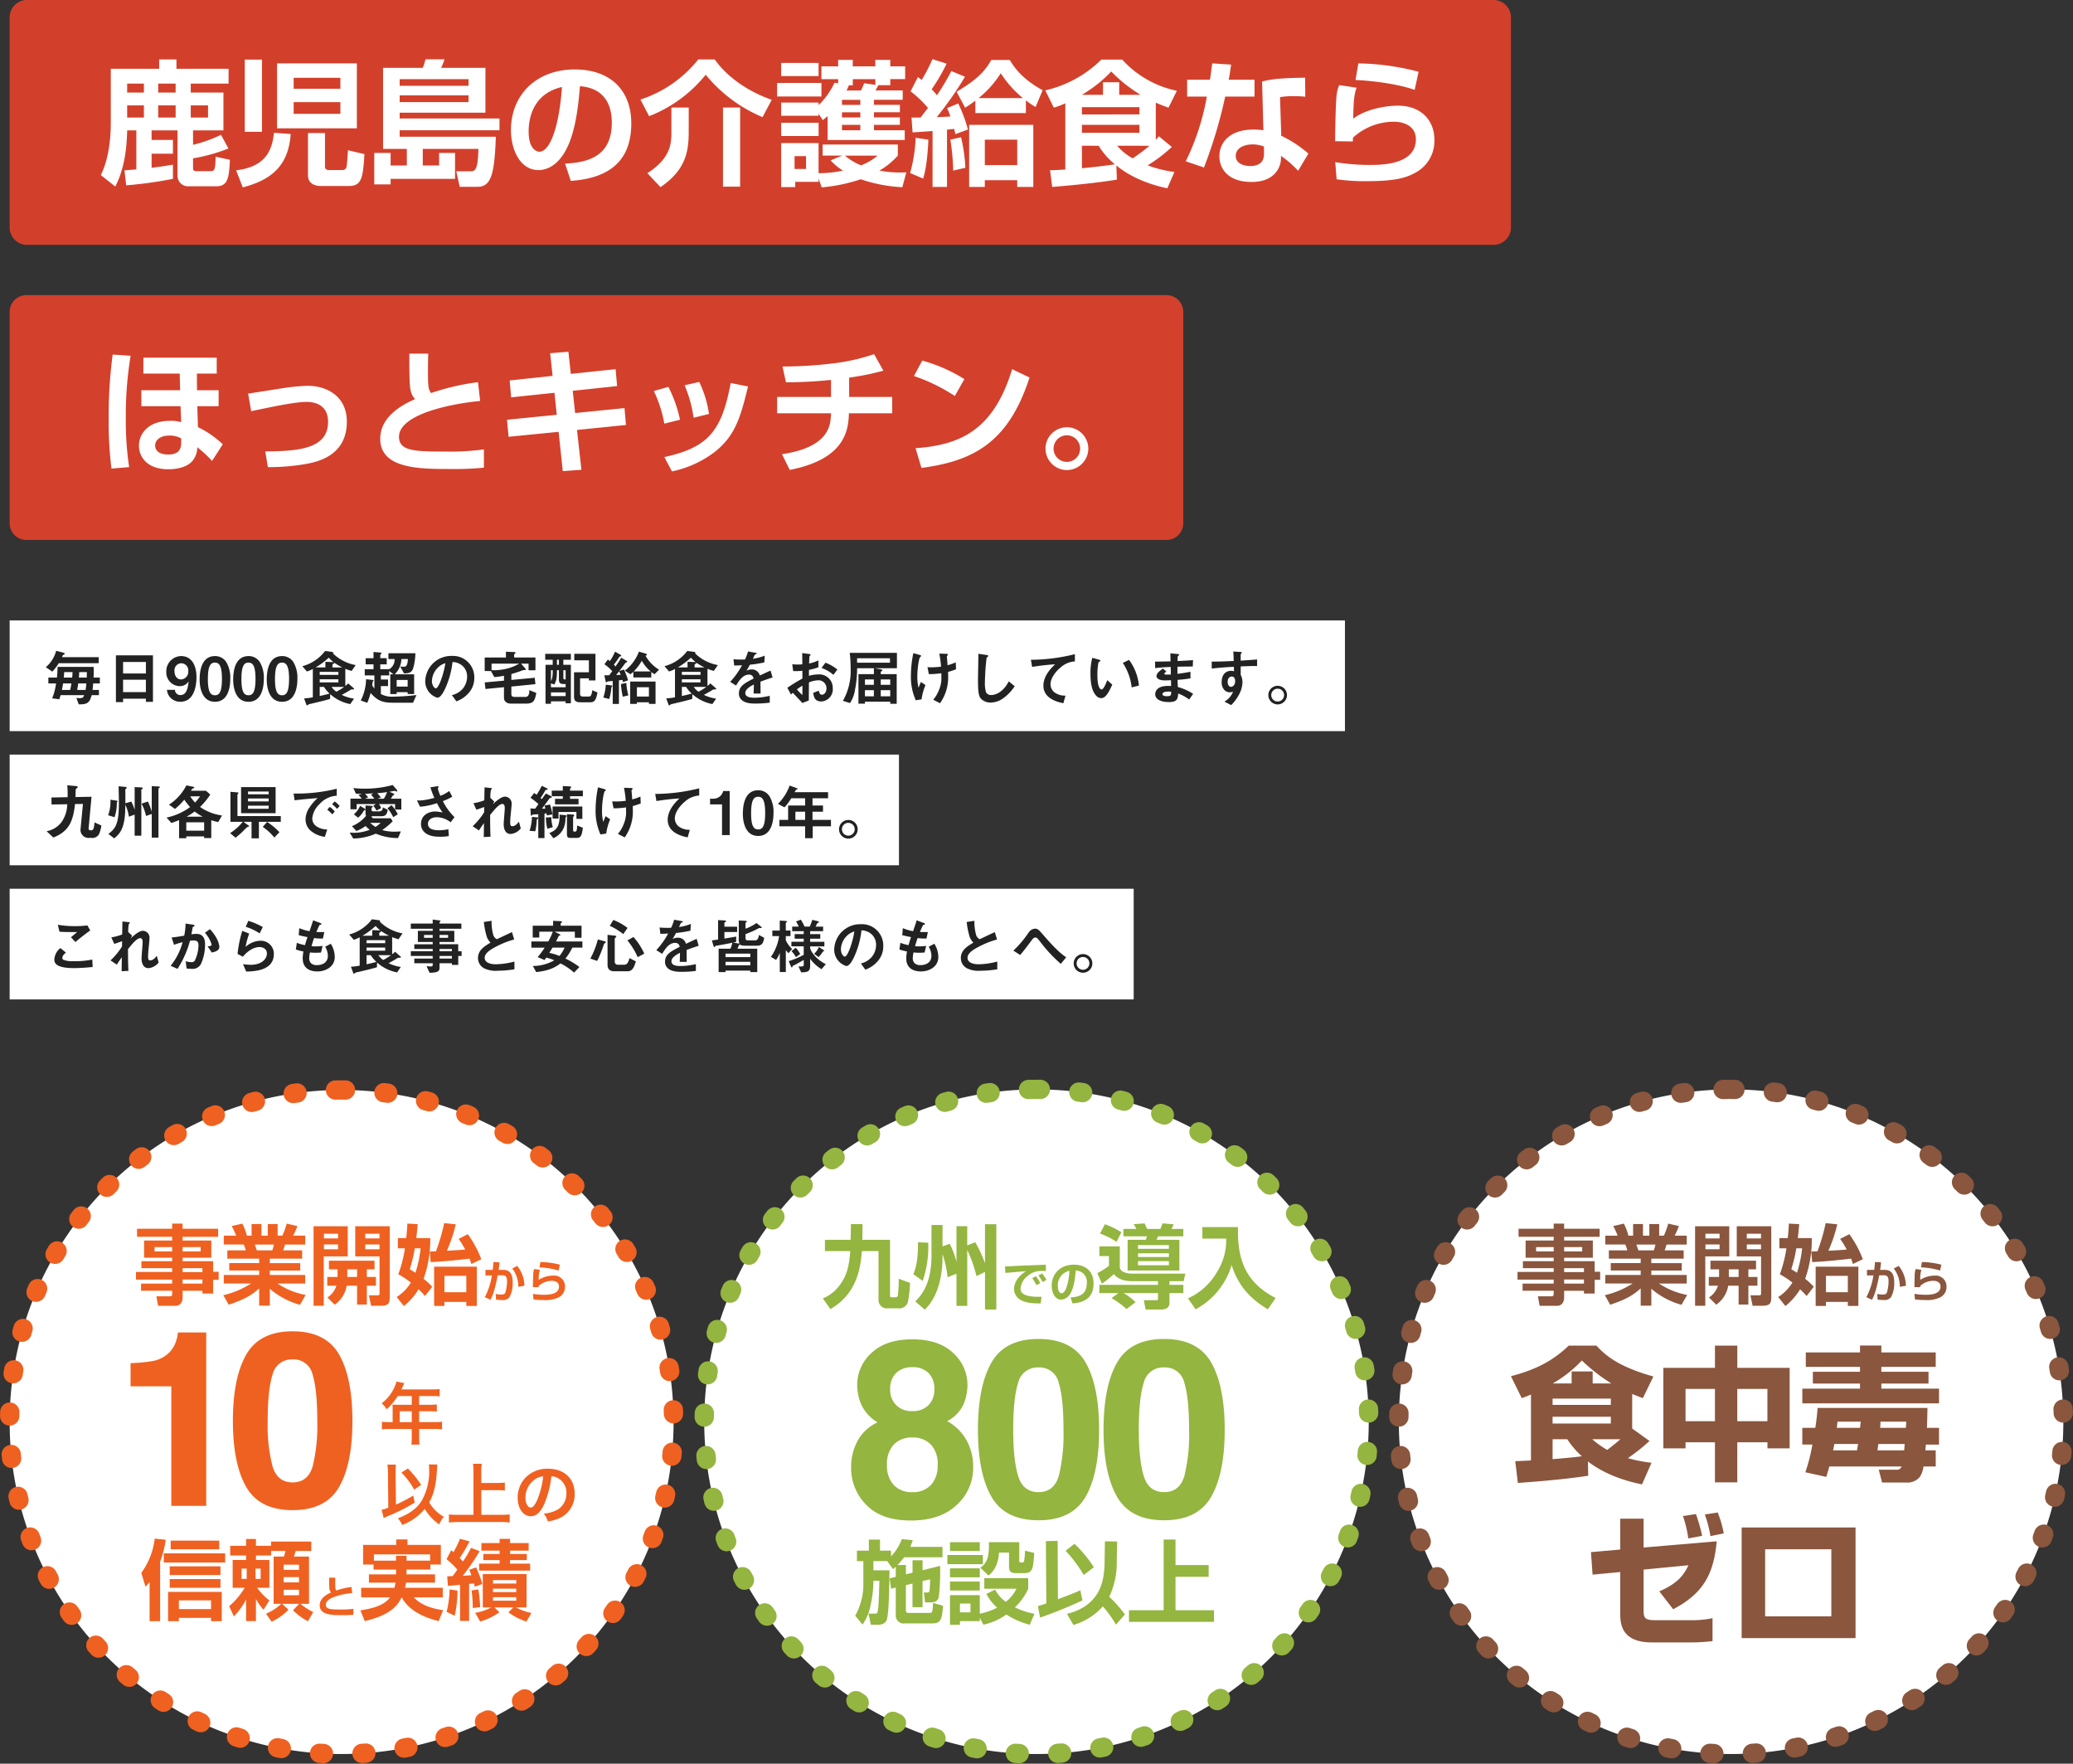 <svg xmlns="http://www.w3.org/2000/svg" width="537.266" height="457.021" viewBox="0 0 537.266 457.021">
  <rect x="0" y="0" width="537.266" height="457.021" fill="#333333" stroke="none"/>
  <g id="kagoshima-main" transform="translate(-104.367 -337)">
    <path id="パス_1583" data-name="パス 1583" d="M86.037,0A86.037,86.037,0,1,1,0,86.037,86.037,86.037,0,0,1,86.037,0Z" transform="translate(106.867 619.446)" fill="#fff" stroke="#ef6121" stroke-linecap="round" stroke-width="5" stroke-dasharray="1 10"/>
    <path id="パス_153" data-name="パス 153" d="M86.113,0A86.113,86.113,0,1,1,0,86.113,86.113,86.113,0,0,1,86.113,0Z" transform="translate(286.887 619.294)" fill="#fff" stroke="#94b53f" stroke-linecap="round" stroke-width="5" stroke-dasharray="1 10"/>
    <path id="パス_154" data-name="パス 154" d="M86.113,0A86.113,86.113,0,1,1,0,86.113,86.113,86.113,0,0,1,86.113,0Z" transform="translate(466.906 619.294)" fill="#fff" stroke="#8a563d" stroke-linecap="round" stroke-width="5" stroke-dasharray="1 10"/>
    <path id="パス_1584" data-name="パス 1584" d="M24.67-6.814H15.625V-37.791H5.062V-43.8a39.132,39.132,0,0,0,5.855-.558,8.258,8.258,0,0,0,4.337-2.354,7.751,7.751,0,0,0,1.735-3.222,7.4,7.4,0,0,0,.341-1.8H24.67ZM47.073-5.7q-8.581,0-12.035-6.01t-3.454-17.13q0-11.121,3.454-17.161t12.035-6.041q8.581,0,12.05,6.041,3.438,6.041,3.438,17.161t-3.454,17.13Q55.654-5.7,47.073-5.7Zm5.173-11.307a44.2,44.2,0,0,0,1.208-11.833q0-8.116-1.224-12.019a5,5,0,0,0-5.158-3.9,5.071,5.071,0,0,0-5.2,3.9q-1.27,3.9-1.27,12.019a42.309,42.309,0,0,0,1.27,11.849q1.27,4.1,5.2,4.1T52.246-17.006Z" transform="translate(133.145 734.024)" fill="#ef6121"/>
    <path id="パス_1585" data-name="パス 1585" d="M5.876-9.765a13.458,13.458,0,0,1-3.925-9.766,13.945,13.945,0,0,1,1.743-6.94A11.038,11.038,0,0,1,8.8-31.15,10.625,10.625,0,0,1,4.51-35.907,13.33,13.33,0,0,1,3.521-40.7a11.176,11.176,0,0,1,3.737-8.463q3.737-3.5,10.551-3.5t10.551,3.5A11.176,11.176,0,0,1,32.1-40.7a13.33,13.33,0,0,1-.989,4.789,9.145,9.145,0,0,1-4.286,4.443,12.619,12.619,0,0,1,5.056,4.993,14.253,14.253,0,0,1,1.7,6.94,12.983,12.983,0,0,1-4.255,9.782Q25.063-5.714,17.432-5.714T5.876-9.765Zm5.37-10.363a7.313,7.313,0,0,0,1.743,5.213,6.3,6.3,0,0,0,4.82,1.853,6.3,6.3,0,0,0,4.82-1.853,7.313,7.313,0,0,0,1.743-5.213A7.248,7.248,0,0,0,22.6-25.419a6.408,6.408,0,0,0-4.789-1.806,6.408,6.408,0,0,0-4.789,1.806A7.248,7.248,0,0,0,11.246-20.128ZM13.6-35.64a5.558,5.558,0,0,0,4.208,1.57,5.547,5.547,0,0,0,4.224-1.57,5.641,5.641,0,0,0,1.492-4.051,5.778,5.778,0,0,0-1.492-4.224,5.643,5.643,0,0,0-4.224-1.523,5.708,5.708,0,0,0-4.224,1.523,5.708,5.708,0,0,0-1.523,4.224A5.543,5.543,0,0,0,13.6-35.64ZM50.517-5.777q-8.7,0-12.2-6.092t-3.5-17.365q0-11.273,3.5-17.4t12.2-6.123q8.7,0,12.215,6.123,3.486,6.123,3.486,17.4t-3.5,17.365Q59.215-5.777,50.517-5.777Zm5.244-11.462a44.8,44.8,0,0,0,1.225-12q0-8.227-1.24-12.184a5.067,5.067,0,0,0-5.228-3.957,5.141,5.141,0,0,0-5.275,3.957q-1.287,3.957-1.287,12.184,0,7.85,1.287,12.011t5.275,4.161Q54.505-13.062,55.761-17.239ZM83.068-5.777q-8.7,0-12.2-6.092t-3.5-17.365q0-11.273,3.5-17.4t12.2-6.123q8.7,0,12.215,6.123,3.486,6.123,3.486,17.4t-3.5,17.365Q91.766-5.777,83.068-5.777Zm5.244-11.462a44.8,44.8,0,0,0,1.225-12q0-8.227-1.24-12.184a5.067,5.067,0,0,0-5.228-3.957,5.141,5.141,0,0,0-5.275,3.957q-1.287,3.957-1.287,12.184,0,7.85,1.287,12.011t5.275,4.161Q87.056-13.062,88.312-17.239Z" transform="translate(323.008 736.724)" fill="#94b53f"/>
    <path id="パス_1586" data-name="パス 1586" d="M2.461-1.022c7.274-4.083,7.884-11.592,8.166-15.017h4.318v12.6A2.135,2.135,0,0,0,17.361-1.21h2.652a2.361,2.361,0,0,0,2.511-1.478A30.652,30.652,0,0,0,23.11-7.8L20.176-8.883a32.886,32.886,0,0,1-.235,4.435c-.094.258-.305.375-.7.375h-.845c-.469,0-.469-.188-.469-.563V-18.973h-7.18c.047-2.159.047-2.769.047-4.059h-3c0,.657-.07,3.5-.07,4.059H1.053v2.933h6.57c-.305,3.66-.751,6.335-2.957,9.1A9.754,9.754,0,0,1,.513-3.791ZM31.533-22.8H28.671v7.861c0,5.866-1.6,9.5-4.2,11.92L26.934-.858c1.15-1.173,4.6-4.716,4.6-13.938v-.493a28.888,28.888,0,0,1,1.314,6.007l2.3-.892v8.33h2.792V-16.321a34.866,34.866,0,0,1,2.393,6.758l2.206-1.079V-.905h2.933v-22.1H42.538v10.137A29.572,29.572,0,0,0,40-18.339l-2.065.821v-4.975H35.147v9.245a23.516,23.516,0,0,0-1.736-4.693l-1.877.68Zm-6.359,4.482c.047,5.209-.8,7.274-1.2,8.26L26.395-8.32a27.281,27.281,0,0,0,1.431-9.9ZM56.852-7.749a9.52,9.52,0,0,0-1.119-1.776l-.949.5a14.22,14.22,0,0,1,1.1,1.825Zm1.594-.84a8.82,8.82,0,0,0-1.107-1.643l-.961.5A11.581,11.581,0,0,1,57.5-8Zm-.158-3.918c-1.241.049-6.813.256-7.86.316-.9.049-1.874.11-2.689.11l.061,1.7c.767-.073,4.526-.389,5.378-.462-2.9,1.849-3.115,3.869-3.115,4.66a3.317,3.317,0,0,0,1.886,2.9c1.119.548,2.36.8,5.025.815l.231-1.74c-5.061.17-5.463-1.253-5.463-2.19a4.759,4.759,0,0,1,2.02-3.334A5.191,5.191,0,0,1,56.815-10.9c.45-.012,1.241.012,1.521.012ZM65.223-2.481c3.188-.219,5.451-1.57,5.451-5.171,0-3.054-1.947-4.867-5.1-4.867-3.431,0-5.743,2.275-5.743,5.463,0,1.764.827,3.6,2.47,3.6a2.96,2.96,0,0,0,2.385-1.63c1.01-1.7,1.241-4.465,1.363-5.925a2.919,2.919,0,0,1,2.871,3.273c0,2.981-2.032,3.6-4.21,3.7Zm-.791-8.456c-.28,3.8-1.132,5.828-2.032,5.828-.292,0-.973-.28-.973-1.813A3.785,3.785,0,0,1,64.432-10.937Zm13.985-8.928h6.077a3.981,3.981,0,0,1-.282.892H79.5v7.955H92.918v-7.955H87c.141-.305.258-.587.375-.892h6.57v-1.924H90.877a7.478,7.478,0,0,0,.563-1.2l-2.91-.235a8.141,8.141,0,0,1-.54,1.431H84.541a11.707,11.707,0,0,0-.657-1.431l-2.816.211a10.854,10.854,0,0,1,.7,1.22H78.417ZM90.2-15.477v.962h-8v-.962Zm0-2.112v.962h-8v-.962Zm0,4.153v1.056h-8v-1.056ZM72.339-20.592a19.265,19.265,0,0,1,4.294,2.159l1.244-2.487a21.7,21.7,0,0,0-4.247-2.088ZM87.38-7.287H72.175v2.135H77.1l-1.76,1.314a19.908,19.908,0,0,1,3.872,2.816l2.346-1.783a14.963,14.963,0,0,0-3.1-2.346H87.38v1.337c0,.188,0,.493-.375.493H83.7l.469,2.417h4.2c.282,0,1.971-.07,1.971-1.666V-5.152H93.95V-7.287H90.337V-8.25h3.684l.446-1.948H80.857c-.493,0-3.027,0-3.379-1.525V-17.26h-5.3v2.511h2.487v2.534a19.692,19.692,0,0,1-3,1.877l1.173,2.745a25.989,25.989,0,0,0,3.1-2.487c.563.634,1.643,1.83,4.693,1.83H87.38Zm11.5-11.99h6.171a15.483,15.483,0,0,1-2.464,8.8,16.537,16.537,0,0,1-7.438,6.687L97.118-.952a19.163,19.163,0,0,0,9.339-11.474c1.525,4.763,4.224,8.4,9.386,11.474l2.018-2.933c-8-4.13-9.926-10.184-9.761-18.373H98.878Z" transform="translate(317.113 677.237)" fill="#94b53f"/>
    <path id="パス_1587" data-name="パス 1587" d="M18.337-6.232v2.26H10v-2.26ZM7.2-8.424V-.832H10v-.859h8.338v.859h2.779V-8.424ZM2.407-.832H5.141v-15.41a25.373,25.373,0,0,0,1.446-5.694L3.74-22.23A18.713,18.713,0,0,1,.26-13.35L1.345-9.78A8.393,8.393,0,0,0,2.407-11ZM7.875-21.71v2.26H20.461v-2.26Zm-.249,6.666v2.26H20.777v-2.26Zm0,3.3v2.26H20.777v-2.26ZM6.09-18.411v2.373H22v-2.373ZM34.018-.7A13.989,13.989,0,0,0,38.4-3.815L36.752-5.328h4.429l-1.6,1.672A16.8,16.8,0,0,0,43.44-.809l1.378-2.373a16.651,16.651,0,0,1-3.3-2.147h2.214V-17.575H39.8a15.185,15.185,0,0,0,.475-1.446h4.045v-2.44H33.882v1.107H29.973V-22.14H27.42v1.785H23.308v2.508H27.42v1.152H23.94v7.208h3.118a19.108,19.108,0,0,1-4.022,4.768l1.22,2.666A18.941,18.941,0,0,0,27.42-6.458v5.6h2.553V-6.571a14.611,14.611,0,0,0,1.966,2.779L33.453-6.21A15.028,15.028,0,0,1,30.29-9.486h3.163v-7.208h-3.48v-1.152H33.9v-1.175h3.706a13.133,13.133,0,0,1-.384,1.446H34.56V-5.328h1.966a12.856,12.856,0,0,1-3.932,2.553Zm7.118-11.546v1.356H37.159v-1.356Zm0-3.231v1.356H37.159v-1.356Zm0,6.508v1.424H37.159V-8.966ZM27.578-14.457v2.666H26.245v-2.666Zm3.615,0v2.666H29.86v-2.666Zm17.76,2.35c0,.734-.011,1.424.034,2.452a1.871,1.871,0,0,0,.452,1.378c-.881.4-2.937,1.367-2.937,3.344,0,2.542,3.355,2.542,5.9,2.542A24.344,24.344,0,0,0,55.235-2.5V-4.04a21.313,21.313,0,0,1-3.288.181c-2.553,0-3.864-.045-3.864-1.243,0-1.819,4.033-2.745,6.835-3.017L54.738-9.7a19.76,19.76,0,0,0-3.954.915c-.249-.328-.26-.667-.26-1.932,0-.621.011-1.039.023-1.39Zm26.234-2.1v-1.311H77.9V-20.6H69.245v-1.424H66.33V-20.6H57.743v5.084h2.711v1.311h5.83v1.243H59.257v2.147h6.892c-.113.678-.2.994-.271,1.333H57.246V-7h7.479c-1.491,2.056-4.361,2.847-7.683,3.367l1.13,2.779C65.223-2.5,66.849-5.215,67.731-7h.045c2.192,4.18,7.479,5.626,9.558,6.146l1.152-2.824C75.662-4.108,72.815-4.922,70.894-7h7.5V-9.486H68.612c.158-.768.2-1.085.249-1.333h7.524v-2.147H69v-1.243ZM69-16.513v-1.265H66.285v1.265H60.545V-18.14H75.119v1.627ZM88.089-.742a16.9,16.9,0,0,0,4.994-2.4L91.772-4.4H96.7L95.41-3.137a15.629,15.629,0,0,0,4.655,2.4l1.311-2.214A15.455,15.455,0,0,1,97.331-4.4h2.779v-8.654H88.767V-4.4h2.192A12.747,12.747,0,0,1,86.8-3ZM97.444-9.26v.9H91.411v-.9Zm0-2.214v.881H91.411v-.881Zm0,4.429v.9H91.411v-.9ZM79.729-9.983c.791-.045,2.35-.2,3.141-.271V-.9h2.35V-10.48c.271-.045,1.039-.136,1.265-.158.068.271.113.452.2.881l1.966-.723a34.3,34.3,0,0,0-1.6-4.293l-1.785.61c.181.407.249.61.542,1.424-1.356.09-1.875.113-2.214.136a59.6,59.6,0,0,0,4.361-6.372l-2.237-.859a25.282,25.282,0,0,1-2.1,3.525c-.407-.452-.61-.678-.836-.9a33.712,33.712,0,0,0,2.553-4.316l-2.486-.655a22.047,22.047,0,0,1-1.695,3.457,4,4,0,0,0-.565-.5L79.367-16.9a20.264,20.264,0,0,1,2.8,2.711c-.384.565-.949,1.356-1.2,1.672-.746.023-1.107.045-1.424.068Zm.429.926A25.682,25.682,0,0,1,79.39-3.25l2.1,1.017a30.91,30.91,0,0,0,.723-6.53Zm5.694.249a31.428,31.428,0,0,1,.316,4.564l1.921-.226a37.514,37.514,0,0,0-.475-4.587Zm7.276-12.269H88.406v1.966h4.722v.859H88.9v1.582h4.225v.926h-5.31v1.808h13.218v-1.808h-5.2v-.926h4.338v-1.582H95.84v-.859h4.813v-1.966H95.84v-1.085H93.128Z" transform="translate(140.727 757.93)" fill="#ef6121"/>
    <path id="パス_1588" data-name="パス 1588" d="M9.079-12.9l.4,2.675,1.2-.305v7.086a2.062,2.062,0,0,0,2.417,2.206h7.016c2.206,0,2.558-.962,2.816-4.576l-2.6-.727c-.094,2.581-.235,2.581-1.032,2.581H14.1c-.446,0-.8,0-.8-.727v-6.476l1.713-.4V-5.44h2.6V-12.2l1.948-.469a23.9,23.9,0,0,1-.141,3,.524.524,0,0,1-.587.422h-.868l.305,2.558h1.455c1.76,0,1.995-.915,2.112-1.478a58.86,58.86,0,0,0,.329-7.978L17.62-15.013v-2.581h-2.6v3.215l-1.713.422v-2.417H11.143a16.009,16.009,0,0,0,1.689-1.995h9.949v-2.7H14.429a16.086,16.086,0,0,0,.657-1.736l-2.839-.282A13.182,13.182,0,0,1,9.454-18.6v-1.5H6.591v-2.863H3.705V-20.1H.608v2.722H2.274v5.514A16.6,16.6,0,0,1,.162-3.234l1.9,2.3A12.986,12.986,0,0,0,4.151-5.956,29.928,29.928,0,0,0,4.878-11.8v-.493H6.427C6.31-7.95,6.239-5.064,5.934-4.149c-.117.375-.352.375-.68.375H3.611l.61,2.886H6c2.065,0,2.346-1.173,2.464-1.736.469-2.065.563-9.855.587-12.366H4.878v-2.393h3.59l1.478,2.088a7.866,7.866,0,0,0,.727-.634V-13.3Zm25.647-.727c1.267-1.079,2.464-2.534,2.7-5.96h2.6v3.426c0,1.666.587,1.9,2.018,1.9h1.807c2.182,0,2.464-.845,2.7-5.233l-2.37-.587a18.152,18.152,0,0,1-.211,2.464c-.047.329-.117.587-.493.587-.727,0-.8,0-.8-.493v-4.763H34.819c.047,3.567-.282,5.256-2.229,6.617ZM33.388-.911a15.723,15.723,0,0,0,5.937-2.628A21.276,21.276,0,0,0,45.4-.887l1.22-2.839a19.707,19.707,0,0,1-5.068-1.666A15.379,15.379,0,0,0,45-10.2v-2.769H33.623v2.745h8.33a9.53,9.53,0,0,1-2.769,3.4,9.475,9.475,0,0,1-2.769-3.168L34.162-8.865a12.6,12.6,0,0,0,2.792,3.543A16.662,16.662,0,0,1,32.449-3.75V-8.56H24.73V-.887h2.581v-.939h5.139v-.892ZM30.033-6.378V-4.1H27.311V-6.378Zm-5.3-13.633h7.72v-2.276H24.73Zm-.68,3.426h9.2v-2.37h-9.2Zm.68,6.828h7.72V-12.08H24.73Zm0-3.426h7.72v-2.323H24.73Zm43.316-9.292L64.878-22.5l-.07,4.9c-.07,4.106-.282,11.521-9.761,13.891L56.712-.84a16.176,16.176,0,0,0,7.626-4.81,27.579,27.579,0,0,1,3.4,4.74l2.323-2.652A33.006,33.006,0,0,0,66-8.138a20.3,20.3,0,0,0,1.948-9.1ZM48.077-2.741A117.074,117.074,0,0,0,59.058-7.2l-.54-2.628c-1.408.657-1.854.821-5.819,2.323l-.07-15.111-3.05.047L49.7-6.4c-1.22.4-1.572.493-2.182.657Zm6.617-17.317a35.039,35.039,0,0,1,4.693,6.265l2.628-1.995a32.464,32.464,0,0,0-5.021-6.077Zm25.412-2.91V-4.642H71.119v3H93.153v-3H83.18v-8.682h8.588v-3.027H83.18v-6.617Z" transform="translate(325.85 758.911)" fill="#94b53f"/>
    <path id="パス_1589" data-name="パス 1589" d="M-59.091-7.024c-.673.037-3.625.187-4.073.187l.673,5.643c11.024-.785,15.733-1.495,18.236-1.868l-.075-3.7c5.307,4.111,11.846,5.493,14.014,5.942l2.466-5.605a37.2,37.2,0,0,1-6.129-1.2,46.952,46.952,0,0,0,5.605-4.447l-4.484-3.214v-8.969c.9.374,1.57.635,2.765,1.084l2.728-5.605c-9.193-2.579-12.481-5.531-14.761-8H-49.3c-4.335,4.148-8.857,6.315-14.985,7.922l2.8,5.68a24.9,24.9,0,0,0,2.392-.934Zm20.7-11.323v1.756h-15.1v-1.756Zm0-4.709v1.644h-15.1v-1.644Zm-15.06-3.924A32.621,32.621,0,0,0-45.9-32.922a46.9,46.9,0,0,0,7.623,5.942H-43.1v-3.1h-5.456v3.1Zm3.774,14.462A22.028,22.028,0,0,0-45.9-8.108c-2.13.3-5.344.561-7.586.747v-5.157Zm13.752,0c-1.046.934-2.392,1.981-3.4,2.765a23.238,23.238,0,0,1-3.886-2.765Zm11.136,2.354h5.755v-1.57h7.623V-1.344h5.792V-11.733H2.2v1.57H7.951V-31.016H-5.614v-5.755h-5.792v5.755H-24.785Zm13.378-15.4v8.371H-19.03V-25.56Zm13.6,0v8.371h-7.81V-25.56Zm9.043,10.09v4.335h2.616A46.728,46.728,0,0,1,12.024-3.96l5.419,1.2c.374-1.2.523-1.719.785-2.691H36.95a1.255,1.255,0,0,1-1.42.822H31.045l.86,3.326h6.166A4.193,4.193,0,0,0,41.7-2.764a6.453,6.453,0,0,0,.934-2.691h3.176V-9.64H43.116c.037-.224.112-1.271.149-1.495h3.4V-15.47H43.527c.075-1.233.112-3.774.149-5.157H15.2c-.149,1.794-.3,3.289-.6,5.157ZM19.2-9.64c.075-.262.112-.486.336-1.644H25.7c-.075.411-.112.523-.3,1.644Zm.972-5.83c.112-.934.112-1.084.187-1.607h6.017l-.187,1.607ZM30.709-9.64c.075-.448.112-.785.224-1.644h6.839c-.037.262-.112,1.457-.149,1.644Zm.71-5.83c.037-.71.075-1.158.075-1.607h6.689c0,.336-.075,1.009-.112,1.607ZM12.136-31.277H26.187v1.271H13.967v3.064h12.22v1.308H11.239v3.812H46.666v-3.812H31.718v-1.308h12.22v-3.064H31.718v-1.271H45.806v-3.737H31.718v-1.794H26.187v1.794H12.136ZM-29.9,15.539V8.065h-6.054v8l-7.586.673.411,5.83,7.175-.673V32.43c0,2.5,0,7.7,8.184,7.7h10.09a47.631,47.631,0,0,0,5.643-.336V33.85a25.691,25.691,0,0,1-5.643.523h-9.081c-2.765,0-3.139-.486-3.139-2.579V21.257l11.622-1.121c-1.271,2.691-2.915,4.746-7.549,6.764l3.587,4.634c7.96-4.148,10.538-9.342,11.286-17.6Zm15.172-3.027A42.075,42.075,0,0,0-16.34,6.869l-3.363.523a28.784,28.784,0,0,1,1.383,5.792Zm5.605-.635A27.76,27.76,0,0,0-10.7,6.458l-3.326.523a32.393,32.393,0,0,1,1.457,5.605Zm4.634-1.532V39.007H25.029V10.345Zm23.244,23.02H1.6V15.988H18.751Z" transform="translate(560.245 722.469)" fill="#8a563d"/>
    <path id="パス_1590" data-name="パス 1590" d="M3.788,11.456H2.9a14.567,14.567,0,0,1-1.895-.1v1.981a14.947,14.947,0,0,1,1.895-.1h5.84v2.138a12.668,12.668,0,0,1-.1,1.895h2.121a10.466,10.466,0,0,1-.1-1.86V13.229h4.032a14.756,14.756,0,0,1,1.895.1V11.351a14.2,14.2,0,0,1-1.895.1H10.654V8.64H13.5a16.357,16.357,0,0,1,1.738.07V6.867a12.759,12.759,0,0,1-1.79.087h-2.8V4.694H14.2a12.792,12.792,0,0,1,1.773.087V2.887a12.342,12.342,0,0,1-1.773.087H6.065c.313-.678.487-1.043.5-1.1.122-.261.156-.313.261-.521L4.761.94a5.021,5.021,0,0,1-.417,1.269A10.789,10.789,0,0,1,.955,6.572,7.608,7.608,0,0,1,2.241,8.118,16.027,16.027,0,0,0,5.109,4.694H8.742v2.26H4.952c-.469,0-.852-.017-1.217-.052A9.543,9.543,0,0,1,3.788,7.91Zm1.825,0V8.64H8.742v2.816Zm7.561,10.95a7.1,7.1,0,0,1,.07,1.147,15.43,15.43,0,0,1-1.877,8.187C10.1,33.791,8.22,35.2,5.161,36.38A7.968,7.968,0,0,1,6.273,38.1,13.846,13.846,0,0,0,12.1,33.947a13.548,13.548,0,0,0,3.737,4.015,7.646,7.646,0,0,1,1.217-1.981,10.034,10.034,0,0,1-3.789-3.737,12.44,12.44,0,0,0,1.1-2.538,23.332,23.332,0,0,0,.834-4.849c.156-2.225.156-2.225.174-2.416ZM2.658,33.634A11.362,11.362,0,0,1,.92,34.19l.556,2.121c.435-.209.556-.261,1.217-.556A46.518,46.518,0,0,0,9.524,32.3l-.417-1.825A36.324,36.324,0,0,1,4.64,32.835l-.087-8.291v-.382a15.35,15.35,0,0,1,.087-1.7H2.432a15.9,15.9,0,0,1,.139,2.068Zm3.407-9.108a20.083,20.083,0,0,1,3.32,4.432l1.79-1.234a26.011,26.011,0,0,0-3.441-4.258Zm20.7,4.554h4.085a18.148,18.148,0,0,1,2.016.1V27.116a17.7,17.7,0,0,1-2.016.1H26.766V24.248a14.025,14.025,0,0,1,.122-2H24.611a14.879,14.879,0,0,1,.122,2V35.477H20.769a22.936,22.936,0,0,1-2.4-.1v2.086a21.727,21.727,0,0,1,2.4-.122H31.807a18.965,18.965,0,0,1,2.312.122V35.372a22.323,22.323,0,0,1-2.346.1H26.766Zm18.163-3.6A3.8,3.8,0,0,1,46.685,26a4.306,4.306,0,0,1,2.138,3.859,4.866,4.866,0,0,1-2.416,4.345,9.237,9.237,0,0,1-3.459.956,5.545,5.545,0,0,1,1.06,2.034,11.363,11.363,0,0,0,2.729-.73,6.7,6.7,0,0,0,4.224-6.483c0-3.911-2.711-6.448-6.883-6.448A7.8,7.8,0,0,0,38.1,25.969a7.466,7.466,0,0,0-1.912,5.058c0,2.8,1.425,4.815,3.407,4.815,1.425,0,2.538-1.025,3.528-3.268A25.145,25.145,0,0,0,44.929,25.482Zm-2.121.017a22.907,22.907,0,0,1-1.443,5.875c-.626,1.495-1.217,2.225-1.79,2.225-.765,0-1.373-1.13-1.373-2.555a5.819,5.819,0,0,1,2.364-4.693A4.425,4.425,0,0,1,42.809,25.5Z" transform="translate(202.344 694.062)" fill="#ef6121"/>
    <path id="パス_1591" data-name="パス 1591" d="M21.961-20.839h-9.2v-1.333H10.053v1.333H.947v2.079h9.106v.972H2.777v4.451h7.276v.9H2.077v1.808h7.976v.972H.676v1.988h9.377v1.039H1.987v1.853h8.067v.768c0,.452-.09.678-.678.678H5.963L6.415-.865h4.451c1.378,0,1.9-1.085,1.9-2.192V-4.774h5.129v.723h2.779V-7.6H22.1V-9.7H20.673v-2.734H12.765v-.9H20.2v-4.451H12.765v-.972h9.2ZM10.053-16.094v1.13H5.489v-1.13Zm7.389,0v1.13H12.765v-1.13Zm.452,5.468v1.017H12.765v-1.017Zm0,2.937v1.062H12.765V-7.689Zm6.8,6.53c4.248-1.4,6.01-2.531,7.908-4.225V-.91H35.36V-5.293a20.129,20.129,0,0,0,7.818,4.158l1.469-2.553a19.727,19.727,0,0,1-7.3-2.96h7.185V-8.864H35.36v-1.152h7.886v-1.921H35.36v-1.152h8.383v-2.147H38.817c.113-.316.339-1.039.5-1.514h5.22v-2.3H41.393A17.048,17.048,0,0,0,42.5-21.54l-2.757-.633a22.86,22.86,0,0,1-1.13,3.118h-1.22v-3.005H34.841v3.005H33.191v-3.005H30.638v3.005h-1.22a15.014,15.014,0,0,0-1.175-3.118l-2.757.633a22.264,22.264,0,0,1,1.152,2.486H23.43v2.3H28.6a9.152,9.152,0,0,1,.542,1.514h-4.79v2.147H32.6v1.152h-7.75v1.921H32.6v1.152H23.43v2.214H30.5a22.859,22.859,0,0,1-7.185,3.028ZM36.422-16.749a8.638,8.638,0,0,1-.429,1.514H32.016c-.068-.2-.452-1.265-.542-1.514ZM57.5-13.676h6.3v9.535c0,.5-.113.542-.655.542h-2.1l.565,2.711h2.621c2.124,0,2.214-.926,2.214-2.486V-21.495H57.5ZM50.251-8.344v2.26h2.373A5.717,5.717,0,0,1,50.3-3.034l1.875,1.875A7.543,7.543,0,0,0,55.29-6.084h2.689V-1.2h2.531V-6.084h2.35v-2.26h-2.35v-1.988H62.5v-2.237H50.68v2.237h2.237v1.988ZM63.786-19.551v1.22H60.1v-1.22Zm0,2.779v1.243H60.1v-1.243ZM55.448-8.344v-1.988h2.531v1.988ZM46.7-.887h2.644V-13.676h6.214v-7.818H46.7Zm6.349-18.664v1.22h-3.66v-1.22Zm0,2.779v1.243h-3.66v-1.243Zm15.5-1.649v2.644h1.83a33.715,33.715,0,0,1-1.717,6.734A22.283,22.283,0,0,1,71.92-6.9a11.469,11.469,0,0,1-3.683,3.751L70.112-.82a16.337,16.337,0,0,0,3.8-4.338c.678.633,1.175,1.175,1.695,1.74l1.853-2.4a18.544,18.544,0,0,0-2.237-2.056,29.885,29.885,0,0,0,1.717-10.552H73.321c.158-1.311.249-2.282.362-3.615l-2.666-.136c-.068,1.039-.113,2.011-.294,3.751Zm5.9,2.644A31.037,31.037,0,0,1,73.1-9.428c-.384-.271-.678-.452-1.469-.926a37.328,37.328,0,0,0,1.311-5.423Zm3.5,4.768V-.842h2.666V-1.882h5.672V-.842h2.734V-11.01Zm8.338,2.373V-4.39H80.619V-8.638Zm-9.242-3.57c3.141-.113,8.473-.678,10.078-.9a14.723,14.723,0,0,1,.475,1.4l2.576-1.243a27.636,27.636,0,0,0-3.5-6.485L84.3-18.218A24.619,24.619,0,0,1,86-15.462c-1.514.158-2.282.181-4.745.316a39,39,0,0,0,2.3-6.846l-3.005-.316a49.023,49.023,0,0,1-2.124,7.3c-.994.045-1.107.045-1.6.068Zm16.28-.023c-.023.486-.079,1.085-.192,2.045H91.251v1.446l1.672-.023a17.312,17.312,0,0,1-1.842,5.638l1.469.678c.305-.554,1.062-1.977,1.864-6.327l1.107-.011c.7-.011,1.322.09,1.322,1.491a10.406,10.406,0,0,1-.429,2.983c-.181.4-.531.52-1.039.52a10.265,10.265,0,0,1-1.469-.147L94-2.48a15.38,15.38,0,0,0,1.672.113A2.11,2.11,0,0,0,97.476-3.1a7.512,7.512,0,0,0,.836-3.762c0-1.525-.26-3.322-2.452-3.322H94.651c.113-.655.169-1.22.249-1.955Zm8.021,6.169a8.424,8.424,0,0,0-1.864-5.152l-1.288.667A7.627,7.627,0,0,1,99.758-5.8Zm9.185-5.468a21.205,21.205,0,0,0-5.039-.7l-.237,1.39a20,20,0,0,1,4.948.825Zm-6.643,1.118a3.225,3.225,0,0,0-.226.949c-.068.689-.113,2.971-.113,3.74l1.48.023a2.962,2.962,0,0,0,.011-.316A5.074,5.074,0,0,1,108.48-7.35c.723,0,1.83.294,1.83,1.469,0,2.147-2.9,2.147-3.943,2.147a17.532,17.532,0,0,1-2.8-.237l.113,1.435a16.692,16.692,0,0,0,2.542.158,7.851,7.851,0,0,0,3.943-.655,3,3,0,0,0,1.695-2.824A2.781,2.781,0,0,0,108.8-8.694a6.923,6.923,0,0,0-3.728,1.085,7.409,7.409,0,0,1,.282-2.587Z" transform="translate(138.934 676.249)" fill="#ef6121"/>
    <path id="パス_1592" data-name="パス 1592" d="M21.961-20.839h-9.2v-1.333H10.053v1.333H.947v2.079h9.106v.972H2.777v4.451h7.276v.9H2.077v1.808h7.976v.972H.676v1.988h9.377v1.039H1.987v1.853h8.067v.768c0,.452-.09.678-.678.678H5.963L6.415-.865h4.451c1.378,0,1.9-1.085,1.9-2.192V-4.774h5.129v.723h2.779V-7.6H22.1V-9.7H20.673v-2.734H12.765v-.9H20.2v-4.451H12.765v-.972h9.2ZM10.053-16.094v1.13H5.489v-1.13Zm7.389,0v1.13H12.765v-1.13Zm.452,5.468v1.017H12.765v-1.017Zm0,2.937v1.062H12.765V-7.689Zm6.8,6.53c4.248-1.4,6.01-2.531,7.908-4.225V-.91H35.36V-5.293a20.129,20.129,0,0,0,7.818,4.158l1.469-2.553a19.727,19.727,0,0,1-7.3-2.96h7.185V-8.864H35.36v-1.152h7.886v-1.921H35.36v-1.152h8.383v-2.147H38.817c.113-.316.339-1.039.5-1.514h5.22v-2.3H41.393A17.048,17.048,0,0,0,42.5-21.54l-2.757-.633a22.86,22.86,0,0,1-1.13,3.118h-1.22v-3.005H34.841v3.005H33.191v-3.005H30.638v3.005h-1.22a15.014,15.014,0,0,0-1.175-3.118l-2.757.633a22.264,22.264,0,0,1,1.152,2.486H23.43v2.3H28.6a9.152,9.152,0,0,1,.542,1.514h-4.79v2.147H32.6v1.152h-7.75v1.921H32.6v1.152H23.43v2.214H30.5a22.859,22.859,0,0,1-7.185,3.028ZM36.422-16.749a8.638,8.638,0,0,1-.429,1.514H32.016c-.068-.2-.452-1.265-.542-1.514ZM57.5-13.676h6.3v9.535c0,.5-.113.542-.655.542h-2.1l.565,2.711h2.621c2.124,0,2.214-.926,2.214-2.486V-21.495H57.5ZM50.251-8.344v2.26h2.373A5.717,5.717,0,0,1,50.3-3.034l1.875,1.875A7.543,7.543,0,0,0,55.29-6.084h2.689V-1.2h2.531V-6.084h2.35v-2.26h-2.35v-1.988H62.5v-2.237H50.68v2.237h2.237v1.988ZM63.786-19.551v1.22H60.1v-1.22Zm0,2.779v1.243H60.1v-1.243ZM55.448-8.344v-1.988h2.531v1.988ZM46.7-.887h2.644V-13.676h6.214v-7.818H46.7Zm6.349-18.664v1.22h-3.66v-1.22Zm0,2.779v1.243h-3.66v-1.243Zm15.5-1.649v2.644h1.83a33.715,33.715,0,0,1-1.717,6.734A22.283,22.283,0,0,1,71.92-6.9a11.469,11.469,0,0,1-3.683,3.751L70.112-.82a16.337,16.337,0,0,0,3.8-4.338c.678.633,1.175,1.175,1.695,1.74l1.853-2.4a18.544,18.544,0,0,0-2.237-2.056,29.885,29.885,0,0,0,1.717-10.552H73.321c.158-1.311.249-2.282.362-3.615l-2.666-.136c-.068,1.039-.113,2.011-.294,3.751Zm5.9,2.644A31.037,31.037,0,0,1,73.1-9.428c-.384-.271-.678-.452-1.469-.926a37.328,37.328,0,0,0,1.311-5.423Zm3.5,4.768V-.842h2.666V-1.882h5.672V-.842h2.734V-11.01Zm8.338,2.373V-4.39H80.619V-8.638Zm-9.242-3.57c3.141-.113,8.473-.678,10.078-.9a14.723,14.723,0,0,1,.475,1.4l2.576-1.243a27.636,27.636,0,0,0-3.5-6.485L84.3-18.218A24.619,24.619,0,0,1,86-15.462c-1.514.158-2.282.181-4.745.316a39,39,0,0,0,2.3-6.846l-3.005-.316a49.023,49.023,0,0,1-2.124,7.3c-.994.045-1.107.045-1.6.068Zm16.28-.023c-.023.486-.079,1.085-.192,2.045H91.251v1.446l1.672-.023a17.312,17.312,0,0,1-1.842,5.638l1.469.678c.305-.554,1.062-1.977,1.864-6.327l1.107-.011c.7-.011,1.322.09,1.322,1.491a10.406,10.406,0,0,1-.429,2.983c-.181.4-.531.52-1.039.52a10.265,10.265,0,0,1-1.469-.147L94-2.48a15.38,15.38,0,0,0,1.672.113A2.11,2.11,0,0,0,97.476-3.1a7.512,7.512,0,0,0,.836-3.762c0-1.525-.26-3.322-2.452-3.322H94.651c.113-.655.169-1.22.249-1.955Zm8.021,6.169a8.424,8.424,0,0,0-1.864-5.152l-1.288.667A7.627,7.627,0,0,1,99.758-5.8Zm9.185-5.468a21.205,21.205,0,0,0-5.039-.7l-.237,1.39a20,20,0,0,1,4.948.825Zm-6.643,1.118a3.225,3.225,0,0,0-.226.949c-.068.689-.113,2.971-.113,3.74l1.48.023a2.962,2.962,0,0,0,.011-.316A5.074,5.074,0,0,1,108.48-7.35c.723,0,1.83.294,1.83,1.469,0,2.147-2.9,2.147-3.943,2.147a17.532,17.532,0,0,1-2.8-.237l.113,1.435a16.692,16.692,0,0,0,2.542.158,7.851,7.851,0,0,0,3.943-.655,3,3,0,0,0,1.695-2.824A2.781,2.781,0,0,0,108.8-8.694a6.923,6.923,0,0,0-3.728,1.085,7.409,7.409,0,0,1,.282-2.587Z" transform="translate(496.988 676.249)" fill="#8a563d"/>
    <path id="パス_1593" data-name="パス 1593" d="M4.665,0H384.427a4.514,4.514,0,0,1,4.665,4.345V59.1a4.514,4.514,0,0,1-4.665,4.345H4.665A4.514,4.514,0,0,1,0,59.1V4.345A4.514,4.514,0,0,1,4.665,0Z" transform="translate(106.867 337)" fill="#d2402c"/>
    <path id="パス_1594" data-name="パス 1594" d="M4.345,0H299.827a4.345,4.345,0,0,1,4.345,4.345V59.1a4.345,4.345,0,0,1-4.345,4.345H4.345A4.345,4.345,0,0,1,0,59.1V4.345A4.345,4.345,0,0,1,4.345,0Z" transform="translate(106.867 413.478)" fill="#d3402c"/>
    <path id="パス_1596" data-name="パス 1596" d="M4.563-32.39A123.266,123.266,0,0,0,3.52-15.947,101.373,101.373,0,0,0,4.25-2.842l4.589-.382A80.977,80.977,0,0,1,7.97-16.017a94.59,94.59,0,0,1,1.251-16.06Zm7.961.8v4.137h9.421l.1,4.311H12v4.137H22.153l.174,4.137a8.884,8.884,0,0,0-2.885-.348c-5.7,0-8.065,3.407-8.065,6.431,0,2.711,1.877,6.118,7.648,6.118,1.182,0,4.45-.174,6.153-2.086A5.628,5.628,0,0,0,26.5-8.369a31.726,31.726,0,0,1,3.824,3.546L33.1-9.134a24.9,24.9,0,0,0-6.431-4.45L26.5-19.006h5.527v-4.137h-5.6l-.035-4.311h5.145V-31.59Zm9.8,22.074c0,2.121-1.147,3.024-3.337,3.024-.556,0-3.407,0-3.407-2.364,0-1.356,1.286-2.538,3.65-2.538a6,6,0,0,1,3.094.73ZM44.783-3.224a54.129,54.129,0,0,0,9.177-.7c2.99-.487,11.3-1.842,11.3-11.089,0-6.4-4.971-9.282-10.151-9.282a54.287,54.287,0,0,0-6.953.7c-1.217.174-7.161,1.147-8.482,1.321l.8,4.554c6.153-1.286,11.437-2.4,14.357-2.4,2.781,0,5.562,1.217,5.562,5.145,0,7.022-7.613,7.613-16.269,7.683ZM81.458-32.633c0,2.26-.035,4.38.1,7.543.1,2.433.591,3.372,1.391,4.241-2.711,1.217-9.038,4.206-9.038,10.29,0,7.822,10.324,7.822,18.146,7.822a74.906,74.906,0,0,0,8.725-.348V-7.813a65.578,65.578,0,0,1-10.116.556c-7.856,0-11.889-.139-11.889-3.824,0-5.6,12.41-8.447,21.031-9.282l-.556-4.867a60.8,60.8,0,0,0-12.167,2.816c-.765-1.008-.8-2.051-.8-5.944,0-1.912.035-3.2.07-4.276Zm37.126,5.771L107.46-25.681l.382,4.38,11.228-1.182.591,5.7-12.9,1.286.417,4.415,12.966-1.286,1.078,10.185,4.832-.348-1.147-10.324L137.6-14.14l-.382-4.38-12.793,1.286L123.8-23,135.3-24.221l-.382-4.38-11.611,1.217-.626-5.736-4.728.382ZM151.608-15.5a33.537,33.537,0,0,0-3.024-8.517l-3.754,1.078a33.633,33.633,0,0,1,2.712,8.447Zm7.509-1.495A27.825,27.825,0,0,0,156.58-25.3l-3.789.869a32.458,32.458,0,0,1,2.329,8.413ZM149.523-2.112a27.687,27.687,0,0,0,10.846-4.867c5.666-4.311,6.987-9.49,8.864-17.138l-4.484-.9c-2.329,12.132-5.492,16.651-17.207,19.189Zm45.921-24.3a66.568,66.568,0,0,0,8.864-1.808l-2.4-4.276a52.188,52.188,0,0,1-11.263,2.468,107.552,107.552,0,0,1-12.48.73l.9,4.1a113.855,113.855,0,0,0,11.68-.626v4.415H176.777v4.241h13.975c0,.417-.07.9-.1,1.425-.521,6.327-7.161,8.343-12.619,9.177l2.016,4.067c13.731-2.711,15.226-9.56,15.33-14.67H206.6v-4.241H195.444Zm29.861.382a41.408,41.408,0,0,0-10.915-4.8l-2.155,4a46.4,46.4,0,0,1,10.6,5.18ZM214.181-3.016c13.731-1.808,22.6-6.779,28.019-23.43L237.681-28.6c-4.9,16.1-13.731,19.641-25.029,20.475Zm37.683-10.533a5.519,5.519,0,0,0-5.527,5.527,5.549,5.549,0,0,0,5.527,5.562,5.578,5.578,0,0,0,5.562-5.562A5.549,5.549,0,0,0,251.864-13.549Zm0,2.086a3.449,3.449,0,0,1,3.441,3.441,3.427,3.427,0,0,1-3.441,3.441,3.427,3.427,0,0,1-3.441-3.441A3.449,3.449,0,0,1,251.864-11.463Z" transform="translate(129.002 461.267)" fill="#fff"/>
    <path id="パス_1597" data-name="パス 1597" d="M0,0H346.072V28.679H0Z" transform="translate(106.867 497.777)" fill="#fff"/>
    <path id="パス_1598" data-name="パス 1598" d="M0,0H230.487V28.679H0Z" transform="translate(106.867 532.539)" fill="#fff"/>
    <path id="パス_1599" data-name="パス 1599" d="M0,0H291.321V28.679H0Z" transform="translate(106.867 567.302)" fill="#fff"/>
    <path id="パス_1600" data-name="パス 1600" d="M14.577-6.5V-8.012H12.95a26.194,26.194,0,0,0,.016-2.769H3.611a25.422,25.422,0,0,1-.156,2.769H1.233V-6.5h2A15.622,15.622,0,0,1,2.219-2.631L4.08-2.4c.11-.344.219-.72.329-1.064h6.1c-.2.563-.391.782-1.048.782a6.943,6.943,0,0,1-.97-.063L9.1-1.083C11.7-.973,12-1.9,12.465-3.46h1.877V-4.806H12.684c.094-.72.11-.907.172-1.689ZM11.213-9.436c0,.454-.016.7-.031,1.424H9.148c.047-.579.078-.986.078-1.424Zm-3.723,0A10.791,10.791,0,0,1,7.4-8.012H5.238c.063-.735.078-.97.094-1.424ZM11.073-6.5c-.031.485-.094,1.079-.188,1.689H8.695c.125-.548.2-1.1.282-1.689Zm-3.864,0A14.114,14.114,0,0,1,6.88-4.806H4.737C4.925-5.635,5-6.151,5.05-6.5Zm7.071-5.24V-13.3h-9.5c.078-.188.141-.344.2-.516a2.906,2.906,0,0,1,.3-.172c.125-.078.2-.125.2-.235,0-.141-.329-.235-.532-.282l-1.689-.454A8.4,8.4,0,0,1,.576-10.7L2.25-9.561a11.266,11.266,0,0,0,1.674-2.174ZM28.343-1.724V-13.769h-9.6V-1.646H20.6v-.892h5.913v.813Zm-1.83-7.352H20.6v-2.972h5.913Zm0,4.834H20.6V-7.449h5.913ZM39.621-8.185c0-2.362-.86-5.4-4.02-5.4A3.933,3.933,0,0,0,31.8-9.5a3.54,3.54,0,0,0,3.457,3.707,2.673,2.673,0,0,0,2.331-1.236C37.4-5.494,37.15-3.476,35.46-3.476a1.4,1.4,0,0,1-1.424-1.361H31.972a3.274,3.274,0,0,0,1.017,2.143,3.527,3.527,0,0,0,2.425.954C39.5-1.74,39.621-7,39.621-8.185Zm-2.127-1.5A1.981,1.981,0,0,1,35.6-7.528c-1.017,0-1.674-.923-1.674-2.127a1.818,1.818,0,0,1,1.768-2.065A1.845,1.845,0,0,1,37.494-9.686ZM48.381-7.668a7.922,7.922,0,0,0-.97-4.239,3.377,3.377,0,0,0-3-1.674c-3.645,0-3.973,4.239-3.973,6.116,0,1.47.344,5.725,3.973,5.725C48.147-1.74,48.381-6.229,48.381-7.668Zm-2.159,0c0,3.363-.673,4.239-1.815,4.239-1.017,0-1.846-.626-1.83-4.239,0-3.457.751-4.224,1.8-4.224C45.409-11.892,46.223-11.282,46.223-7.668Zm10.856,0a7.922,7.922,0,0,0-.97-4.239,3.377,3.377,0,0,0-3-1.674c-3.645,0-3.973,4.239-3.973,6.116,0,1.47.344,5.725,3.973,5.725C56.844-1.74,57.079-6.229,57.079-7.668Zm-2.159,0c0,3.363-.673,4.239-1.815,4.239-1.017,0-1.846-.626-1.83-4.239,0-3.457.751-4.224,1.8-4.224C54.107-11.892,54.92-11.282,54.92-7.668Zm10.856,0a7.922,7.922,0,0,0-.97-4.239,3.377,3.377,0,0,0-3-1.674c-3.645,0-3.973,4.239-3.973,6.116,0,1.47.344,5.725,3.973,5.725C65.542-1.74,65.777-6.229,65.777-7.668Zm-2.159,0c0,3.363-.673,4.239-1.815,4.239-1.017,0-1.846-.626-1.83-4.239,0-3.457.751-4.224,1.8-4.224C62.8-11.892,63.618-11.282,63.618-7.668Zm17.27-3.582a11.284,11.284,0,0,1-5.866-3,.154.154,0,0,0,.047-.125.288.288,0,0,0-.25-.282l-1.862-.25a10.812,10.812,0,0,1-5.9,3.942l1.189,1.377a7.3,7.3,0,0,0,1.533-.657V-2.9a16.164,16.164,0,0,1-2.268.282l.579,1.58c.047.141.109.235.2.235s.156-.063.25-.156a1.218,1.218,0,0,1,.61-.235c.532-.125,2.519-.594,3.066-.735.939-.235,1.5-.391,2.034-.548l.031-1.236A10.74,10.74,0,0,0,79.48-1.145l.97-1.408a10.557,10.557,0,0,1-3.176-.97c1.017-.548,1.142-.626,2.331-1.33a.463.463,0,0,1,.313-.094h.422c.063-.016.125-.047.125-.125a.374.374,0,0,0-.109-.2L78.948-6.5a6.111,6.111,0,0,1-.751.657v-4.443a13.4,13.4,0,0,0,1.643.548ZM76.4-8.716H71.565v-.767H76.4Zm0,1.955H71.565v-.813H76.4Zm-2.487-6.414a6.982,6.982,0,0,0,1.22,1.142h-.172L73.035-12.1v1.455H70.5A18.75,18.75,0,0,0,73.911-13.175Zm3.5,2.534h-2.55v-.7c0-.078.047-.11.36-.313.11-.078.141-.11.141-.188A14.526,14.526,0,0,0,77.415-10.64Zm-3.3,6.773c-.485.141-1.048.3-2.55.626V-5.6h1.1A8.076,8.076,0,0,0,74.114-3.867ZM77.9-5.6a13.594,13.594,0,0,1-2.034,1.251A4.948,4.948,0,0,1,74.631-5.6Zm18.74,2.112a57.1,57.1,0,0,1-6.1.422,5.971,5.971,0,0,1-3.129-.688V-5.807h1.862V-7.512H87.411V-8.576H89.57V-9.733l1.079.876h-.8v5.115H91.51v-.485h2.847v.485h1.674V-8.857H91.009a5.955,5.955,0,0,0,1.736-3.958h1.674c-.11,1.955-.61,1.987-1.048,1.987-.282,0-.563-.016-.954-.047l1,1.783c1.22-.031,1.987-.11,2.393-1.439a15,15,0,0,0,.548-3.786H89.367v1.5h1.6a2.842,2.842,0,0,1-1.392,2.628H87.255v-1.251h1.674v-1.6H87.255v-.845c0-.094.36-.36.36-.438,0-.125-.172-.156-.454-.188L85.5-14.645v1.611H83.469v1.6H85.5v1.251H83.234v1.611h2.5v3.41c-.407-.563-.454-.641-.579-.829.016-.094.11-.767.141-.954a.927.927,0,0,0,.219-.3c0-.11-.125-.141-.375-.172L83.579-7.59A12.745,12.745,0,0,1,82.2-2.068l1.689.594a16.86,16.86,0,0,0,.86-2.55C86.535-1.99,87.88-1.5,90.508-1.5h5.24Zm-2.284-2.19H91.51V-7.4h2.847Zm17.27-2.253a5.527,5.527,0,0,0-5.819-5.694A6.747,6.747,0,0,0,98.909-7a4.451,4.451,0,0,0,3.129,4.208c.813,0,1.533-1.314,2-2.284a22.21,22.21,0,0,0,1.94-6.961,4,4,0,0,1,2.659,1.048,3.688,3.688,0,0,1,1.126,2.738,4.894,4.894,0,0,1-1.126,3.113,5.269,5.269,0,0,1-2.816,1.674l1.158,1.611A7.552,7.552,0,0,0,110.626-4.6,5.845,5.845,0,0,0,111.627-7.934Zm-7.509-3.817c-.313,2.44-1.658,6.523-2.472,6.523-.282,0-1-.657-1-1.924a5.123,5.123,0,0,1,1.564-3.473A4.618,4.618,0,0,1,104.118-11.751Zm23.574,7.712-1.8-.72c0,.548-.016,1.752-1,1.752h-2.878c-.454,0-.782-.188-.782-.688V-5.682l6.242-.626-.188-1.658-6.054.563V-8.92c.548-.172,1.846-.548,2.706-.892.156-.063.266-.094.454-.156.219.016.563.063.563-.156a.425.425,0,0,0-.125-.266l-1.079-1.236h1.94v1.721h1.783v-3.316h-5.522v-.829c.2-.172.375-.25.375-.391,0-.156-.282-.188-.438-.188l-2.065-.078v1.486h-5.506V-9.7h1.627l.876,1.564a23.023,23.023,0,0,0,2.5-.344v1.267l-4.99.454.188,1.705,4.8-.469v2.769c0,.923.751,1.486,1.783,1.486h3.942C127.035-1.27,127.332-2.084,127.692-4.039Zm-4.427-7.587a12.174,12.174,0,0,1-4.756,1.58,11.374,11.374,0,0,1-2.409.11v-1.689ZM136.656-1.348v-9.98H134.7v-1.3h1.955V-14.16h-6.648v1.533h1.94v1.3h-1.862V-1.223h1.408v-.626h3.8v.5ZM135.295-5.51h-3.8V-6.526l.845.313c.407-.688.7-1.267.7-3.395v-.313h.516v2.44c0,.876.375,1.142,1.22,1.142h.516Zm-1.736-5.819h-.516v-1.3h.516Zm10,7.18-1.361-.594a3.572,3.572,0,0,1-.266,1.189.59.59,0,0,1-.626.454h-1.486c-.548,0-.782-.172-.782-.767V-7.809h2.284v.532h1.705v-6.9h-5.491v1.689h3.786v3.1h-3.848v6.3c0,1,.391,1.47,1.549,1.47h2.691C142.788-1.614,143.195-2.209,143.554-4.149Zm-8.26-3.379c-.422,0-.594-.016-.594-.422V-9.921h.594Zm-3.348-2.393a10.233,10.233,0,0,1-.109,1.815,3.528,3.528,0,0,1-.344,1.017V-9.921Zm3.348,6.7h-3.8V-4.18h3.8Zm24.216-6.836a9.778,9.778,0,0,1-3.535-3.66c.078,0,.375-.031.375-.25a.266.266,0,0,0-.219-.235l-1.846-.532a11,11,0,0,1-3.661,4.928l1.455.923a8.574,8.574,0,0,0,.767-.626v1.47h4.646V-9.467a6.276,6.276,0,0,0,.845.579Zm-2.174.454h-4.411a11.827,11.827,0,0,0,2.1-2.769A9.969,9.969,0,0,0,157.336-9.608ZM158.6-1.192V-6.98h-6.57v5.788h1.736v-.422h3.113v.422ZM156.882-3.1h-3.113V-5.51h3.113Zm-5.4-4.208a17.33,17.33,0,0,0-1.079-2.784l-1.189.375c.454-.563,1.142-1.517,1.6-2.1.063-.094.094-.094.282-.141a.187.187,0,0,0,.156-.172.239.239,0,0,0-.109-.188l-1.439-.845c-.438.767-.782,1.267-1.486,2.284a5.845,5.845,0,0,0-.422-.485,20.412,20.412,0,0,0,1.377-1.94c.109-.156.125-.156.36-.219a.211.211,0,0,0,.172-.188.207.207,0,0,0-.125-.172l-1.486-.845a12.374,12.374,0,0,1-1.33,2.44,5.764,5.764,0,0,0-.532-.391l-.876,1.22a10.075,10.075,0,0,1,2.018,1.8c-.266.36-.516.7-.8,1.048-.407.016-.829.016-1.251.016L145.7-6.9a.143.143,0,0,0,.156.125c.063,0,.125-.063.235-.172.063-.078.141-.078.375-.094.438-.031.5-.047,1.032-.094v5.96h1.611V-7.308a6.5,6.5,0,0,0,.907-.11c.094.344.125.438.156.579Zm-1.924-1.424c-.313.016-.939.063-1.173.063.235-.266.485-.579.766-.97A7.752,7.752,0,0,1,149.561-8.732ZM151.548-3.4a18.233,18.233,0,0,1-.532-3.222l-1.377.282a19.782,19.782,0,0,0,.469,3.285Zm-4.161-2.409c0-.125-.156-.156-.25-.172L145.7-6.167a11.537,11.537,0,0,1-.641,3.316l1.533.391a13.927,13.927,0,0,0,.563-3.05C147.277-5.6,147.387-5.713,147.387-5.807Zm27.36-5.444a11.284,11.284,0,0,1-5.866-3,.154.154,0,0,0,.047-.125.288.288,0,0,0-.25-.282l-1.862-.25a10.812,10.812,0,0,1-5.9,3.942l1.189,1.377a7.3,7.3,0,0,0,1.533-.657V-2.9a16.163,16.163,0,0,1-2.268.282l.579,1.58c.047.141.11.235.2.235s.156-.063.25-.156a1.218,1.218,0,0,1,.61-.235c.532-.125,2.519-.594,3.066-.735.939-.235,1.5-.391,2.034-.548l.031-1.236a10.74,10.74,0,0,0,5.194,2.565l.97-1.408a10.557,10.557,0,0,1-3.176-.97c1.017-.548,1.142-.626,2.331-1.33a.463.463,0,0,1,.313-.094h.422c.063-.016.125-.047.125-.125a.374.374,0,0,0-.11-.2L172.807-6.5a6.111,6.111,0,0,1-.751.657v-4.443a13.4,13.4,0,0,0,1.643.548Zm-4.49,2.534h-4.834v-.767h4.834Zm0,1.955h-4.834v-.813h4.834Zm-2.487-6.414a6.983,6.983,0,0,0,1.22,1.142h-.172l-1.924-.063v1.455H164.36A18.75,18.75,0,0,0,167.77-13.175Zm3.5,2.534h-2.55v-.7c0-.078.047-.11.36-.313.109-.078.141-.11.141-.188A14.525,14.525,0,0,0,171.274-10.64Zm-3.3,6.773c-.485.141-1.048.3-2.55.626V-5.6h1.1A8.075,8.075,0,0,0,167.973-3.867ZM171.759-5.6a13.593,13.593,0,0,1-2.034,1.251A4.948,4.948,0,0,1,168.49-5.6Zm17.176-2.44L188.4-9.827c-.735.329-.939.422-2.769,1.283a2.1,2.1,0,0,0-2.127-1.58,3.025,3.025,0,0,0-1.345.329c.266-.407.391-.626.892-1.549a32.927,32.927,0,0,0,3.739-.594l.11-1.752a13.209,13.209,0,0,1-3.066.8c.078-.172.469-1.048.485-1.064.016,0,.329-.141.36-.156.094-.031.156-.078.156-.172,0-.11-.266-.141-.313-.156l-1.955-.344a12.129,12.129,0,0,1-.782,2.081,22,22,0,0,1-2.988-.063l.188,1.627c.657,0,1.142-.016,2.034-.063a20.8,20.8,0,0,1-3.082,4.3l1.533.954c.86-1.408,1.8-2.831,3.332-2.831a1.084,1.084,0,0,1,1.189,1.032c-2.346,1.2-3.786,1.94-3.786,3.88a2.139,2.139,0,0,0,.594,1.533c.986,1.048,2.8,1.048,3.676,1.048a25.889,25.889,0,0,0,3.723-.235V-3.288a18.087,18.087,0,0,1-3.989.5c-1.142,0-2.346-.2-2.346-1.22,0-1.1,1.627-1.908,2.221-2.206-.016.688-.031,1.455-.078,2.346h1.815c0-.532-.031-2.472-.031-3.082C186.949-7.387,187.7-7.653,188.935-8.044Zm4.771,4.427a6.31,6.31,0,0,1,.469-.454c1.424,1.5,1.815,1.924,2.487,2.644l1.658-.657c.016-1.908.016-2.19.031-4.677a7.013,7.013,0,0,1,2.378-.548A2.053,2.053,0,0,1,202.9-5.228c0,1.1-.641,1.658-1.2,1.658-.485,0-.61-.407-.8-1.048l-1.455.579c.219,1.142.438,2.221,2.159,2.221a3.162,3.162,0,0,0,2.925-3.441,3.48,3.48,0,0,0-3.77-3.567,8.662,8.662,0,0,0-2.409.36l.016-1.549a13.639,13.639,0,0,0,2.44-.673v-1.783a9.929,9.929,0,0,1-2.409.813c.016-.3.063-1.83.125-1.924.031-.047.266-.235.266-.3,0-.078,0-.188-.438-.25l-1.736-.235c.016,1.017.016,1.158.031,2.925-.454.031-.688.047-1.079.047a12.6,12.6,0,0,1-1.533-.078L194.27-9.7a15.352,15.352,0,0,0,2.378-.078l.016,2.018a44.813,44.813,0,0,0-3.911,2.393Zm2.957.125a13.152,13.152,0,0,1-1.424-1.47,16.048,16.048,0,0,1,1.424-.954Zm9.057-6.617a11.507,11.507,0,0,0-3.082-1.768L201.622-10.5A9.1,9.1,0,0,1,204.7-8.716Zm15.44-.329v-3.989H208.927a32.059,32.059,0,0,1,.235,3.942,15.729,15.729,0,0,1-2,8.494l1.83.579a8.283,8.283,0,0,0,1.3-3.441,27.822,27.822,0,0,0,.548-5.585h4.349V-8.9h-4v7.65h1.689v-.516h6.554v.548H221.1V-8.9h-4.13v-.641c.172-.094.391-.172.391-.344s-.125-.219-.36-.266l-1.627-.282Zm-1.736,4.3h-2.456V-7.528h2.456Zm0,2.972h-2.456v-1.58h2.456Zm-4.239-2.972h-2.315V-7.528h2.315Zm0,2.972h-2.315v-1.58h2.315Zm4.177-8.7h-8.526v-1.158h8.526Zm17.114,1.705-.063-1.8a14.293,14.293,0,0,1-2.127.751c-.063-.782-.141-1.705-.141-1.768-.016-.078-.047-.407-.047-.485s.031-.141.141-.282c.047-.063.141-.172.141-.235,0-.188-.266-.188-.407-.188l-1.83-.063a27.579,27.579,0,0,1,.454,3.379,19.55,19.55,0,0,1-2.519.172c-.282,0-.5,0-1-.031l.36,1.8a21.757,21.757,0,0,0,3.238-.235v.829a7.8,7.8,0,0,1-.579,3.426,8.663,8.663,0,0,1-1.533,2.612l1.768.907a11.572,11.572,0,0,0,2.1-7.18c0-.266,0-.469-.016-.939A17.887,17.887,0,0,0,236.475-10.156Zm-7.915,4.1-1.173-.813c-.313.7-.407.923-.626,1.5a11.539,11.539,0,0,1-.313-2.957c0-2.143.422-4.771.751-5.037.2-.156.25-.188.25-.25,0-.156-.407-.266-.454-.282l-1.58-.454a28.364,28.364,0,0,0-.626,5.553,14.968,14.968,0,0,0,1.251,6.664l1.5-.235A14.434,14.434,0,0,1,228.559-6.057Zm23.121.282-1.533-1.267c-1.533,3-3.629,3.551-4.505,3.551a1.508,1.508,0,0,1-1.377-.657,8.237,8.237,0,0,1-.3-2.769,59.128,59.128,0,0,1,.438-6.257c.25-.2.438-.329.438-.454,0-.094-.141-.2-.516-.25l-2.081-.3c.047,1.048-.078,5.694-.078,6.648,0,3.754.25,4.552.986,5.194a3.48,3.48,0,0,0,2.284.8,5.654,5.654,0,0,0,3.113-1A11.672,11.672,0,0,0,251.68-5.775Zm15.6-6.429v-1.877a47.359,47.359,0,0,1-11.4,1.455l.313,1.846a59.815,59.815,0,0,1,5.96-.673c-.735.688-3.035,2.847-3.035,5.522,0,3.488,3.911,4.3,5.178,4.568l.548-1.971a4.643,4.643,0,0,1-2.722-.751,2.68,2.68,0,0,1-1.158-2.19c0-1.564,1.3-3.3,2.675-4.411A6.055,6.055,0,0,1,267.276-12.2Zm16.6,6.257a13.3,13.3,0,0,0-2.565-6.648l-1.611.782A14.547,14.547,0,0,1,282-5.463Zm-6.9-.235-1.3-1.158c-.3.751-.939,2.409-1.5,2.409-.313,0-1.064-.563-1.064-3.614a16.215,16.215,0,0,1,.3-3.488c.266-.094.454-.156.454-.329,0-.188-.25-.266-.36-.3l-1.721-.469a15.235,15.235,0,0,0-.469,4.067c0,2.972.5,4.8,1.6,5.866a1.706,1.706,0,0,0,1.158.516C275.332-2.678,276.114-4.336,276.975-6.182Zm20.946,2.393a13,13,0,0,0-3.958-1.768c-.047-.923-.047-1.079-.078-1.862a33.625,33.625,0,0,0,3.348-.391V-9.514c-1.439.266-2.018.36-3.379.532v-1.846c.782-.016,2.237-.047,3.973-.047l.063-1.658c-1.47.11-2,.141-4,.235.016-.813.031-1.111.031-1.126a.508.508,0,0,1,.2-.282c.172-.141.2-.156.2-.219,0-.11-.094-.156-.391-.188l-1.908-.188.047,2.081c-1.392.031-2.237.063-4.02.063l.031,1.689c1.345-.156,2.237-.219,4.036-.3l.031,1.955a10.735,10.735,0,0,1-1.079.031c-.266,0-.594,0-.594-.219,0-.2.235-.375.516-.579l-.892-.767c-.61.438-1.674,1.173-1.674,1.94,0,.61.72,1.126,2.159,1.126.454,0,1.314-.031,1.6-.047l.031,1.5-.438-.016c-3.52-.125-3.676,1.689-3.676,2.143,0,1.267,1.345,2.034,3.5,2.034,2,0,2.378-.626,2.44-2.221A11.792,11.792,0,0,1,296.9-2.334Zm-5.694-.548c.016.876-.047,1.158-1.064,1.158-.188,0-1.189,0-1.189-.532,0-.407.5-.673,1.517-.673A4.049,4.049,0,0,1,292.227-4.336Zm22.276-6.68v-1.689c-1.6.125-2.081.172-4.255.3v-1.611c0-.063.016-.094.125-.188s.141-.141.141-.235c0-.156-.094-.2-.454-.219l-1.736-.11c.094,1.142.094,1.971.11,2.456-3.285.156-4.63.156-5.694.156v1.815c1.987-.25,4.349-.391,5.741-.469l.031,1.173a2.063,2.063,0,0,0-.735-.125c-1.6,0-2.456,1.189-2.456,2.91a2.8,2.8,0,0,0,.813,2.174,1.97,1.97,0,0,0,1.283.485,3.145,3.145,0,0,0,.845-.156,4.991,4.991,0,0,1-2.237,2.565l1.752.907a10.852,10.852,0,0,0,2.128-2.91,7.014,7.014,0,0,0,.8-3.019,4.034,4.034,0,0,0-.454-1.908v-2.19C312.281-10.985,313.314-11.016,314.5-11.016Zm-5.694,3.958c0,1.111-.751,1.455-1.079,1.455-.36,0-.86-.36-.86-1.3,0-.829.438-1.377,1.064-1.377a.814.814,0,0,1,.579.219A1.459,1.459,0,0,1,308.809-7.058Zm11.028,1.173a2.413,2.413,0,0,0-2.425,2.409,2.437,2.437,0,0,0,2.425,2.425,2.434,2.434,0,0,0,2.409-2.425A2.41,2.41,0,0,0,319.837-5.885Zm0,.751A1.659,1.659,0,0,1,321.5-3.476a1.649,1.649,0,0,1-1.658,1.658,1.653,1.653,0,0,1-1.674-1.658A1.672,1.672,0,0,1,319.837-5.134ZM14.968,30.317l-1.783-.8c-.078,1.079-.156,2.049-.813,2.049-.516,0-.751-.078-.7-.594l.751-8.1-4.161.078c0-.266.031-.845.047-1.627,0-.063,0-.485.172-.579.282-.2.375-.25.375-.375,0-.235-.422-.266-.579-.282L6.129,19.9a23.468,23.468,0,0,1,.094,3.082l-4.192.078.031,1.815,4.067-.063a8.454,8.454,0,0,1-1.424,4.552A6.262,6.262,0,0,1,.779,31.8L2.516,33.43c3.973-1.517,5.162-4.161,5.616-8.666l2.065-.031-.61,6.4a2.074,2.074,0,0,0,2.268,2.393h.516a1.968,1.968,0,0,0,2-.97A8.315,8.315,0,0,0,14.968,30.317ZM30.126,20.4c0-.141-.141-.188-.391-.2l-1.705-.078v6.6a20.059,20.059,0,0,0-1-2.628l-1.643.563a12.533,12.533,0,0,1,1.158,3.191l1.486-.516v6.132h1.736V20.806c0-.047.016-.078.172-.188C30.063,20.524,30.126,20.477,30.126,20.4Zm-4.427.25c0-.172-.235-.2-.391-.2L23.6,20.368v5.9a12.558,12.558,0,0,0-.876-2.159l-1.533.454c0-1.111.016-2.221-.016-3.332,0-.282.016-.313.2-.469a.34.34,0,0,0,.172-.25c0-.125-.094-.172-.375-.2l-1.736-.156c.031,1.455.078,2.581.078,4.333,0,5.381-.829,6.586-2.722,8.009l1.5,1.158c1.251-1.032,2.644-2.268,2.847-6.93.016-.532.031-.97.047-1.768a10.818,10.818,0,0,1,.923,3.082l1.486-.548V32.96h1.736V21.072c0-.047.016-.063.2-.2C25.636,20.79,25.7,20.728,25.7,20.649Zm-6.523,3.426c0-.156-.219-.2-.375-.219l-1.486-.219a9.867,9.867,0,0,1-.594,4.02l1.658.516a10.729,10.729,0,0,0,.594-3.6c0-.219,0-.219.11-.329A.272.272,0,0,0,19.176,24.075ZM46.238,27.72a12.936,12.936,0,0,1-5.694-2.206A18.668,18.668,0,0,0,43.2,22.307l-1.126-1H38.2c.25-.438.282-.485.438-.548.36-.156.407-.172.407-.3,0-.11-.11-.156-.36-.2l-1.689-.329a12.97,12.97,0,0,1-4.49,4.99l1.549,1.111a17.23,17.23,0,0,0,2.409-2.409,17.3,17.3,0,0,0,1.5,1.924,15.69,15.69,0,0,1-6.1,2.722l1.267,1.408c.735-.266,1.173-.422,1.987-.751v4.693h1.862v-.469h4.63v.422h1.846V28.956c.892.266,1.314.375,1.8.485Zm-4.63,3.942h-4.63V29.5h4.63Zm-1.064-8.9a12.332,12.332,0,0,1-1.283,1.611,8.638,8.638,0,0,1-1.251-1.611Zm.688,5.272H37.04a15.578,15.578,0,0,0,2.112-1.345A13.021,13.021,0,0,0,41.233,28.033Zm18.9-.907V20.368H51.182v6.758Zm-1.8-3.05h-5.35v-.751h5.35Zm0-1.846h-5.35v-.72h5.35Zm0,3.754h-5.35v-.8h5.35Zm2.784,6.07a16.429,16.429,0,0,0-3.191-2.659L56.8,30.677a14.1,14.1,0,0,1,3,2.769Zm.36-2.691V27.876H50.243V22.307c0-.078.078-.156.141-.219s.125-.11.125-.188c0-.11-.11-.141-.219-.156l-1.862-.156v7.775H51.62A14.064,14.064,0,0,1,48.335,32.3l1.424,1.189a24.764,24.764,0,0,0,2-1.768,7.947,7.947,0,0,1,1.1-1.032c.047-.016.25-.031.282-.047a.167.167,0,0,0,.094-.141.237.237,0,0,0-.11-.172l-1.33-.97h2.1v4.286H55.8V29.363Zm15.252-4.1a7.217,7.217,0,0,0-1.3-1.189l-.657.751a7.242,7.242,0,0,1,1.3,1.189ZM75.46,26.688a6.821,6.821,0,0,0-1.3-1.2l-.641.751a6.945,6.945,0,0,1,1.283,1.2Zm.516-4.083V20.79a43.26,43.26,0,0,1-11.185,1.251l.266,1.752c1.564-.219,3.864-.407,5.96-.579a11.664,11.664,0,0,0-2.065,2.378,5.69,5.69,0,0,0-1.064,3.113,3.924,3.924,0,0,0,1.158,2.816,7.02,7.02,0,0,0,3.848,1.736l.61-1.908a4.927,4.927,0,0,1-2.753-.8,2.483,2.483,0,0,1-1.126-2.034,5.807,5.807,0,0,1,1.908-3.754A6.375,6.375,0,0,1,75.976,22.6Zm16.738,3.582V23.371H89.977a7.118,7.118,0,0,0,.532-.829c.156-.078.36-.141.36-.282,0-.125-.141-.2-.25-.25l-.986-.438c.422-.063.892-.156,1.3-.235.11.016.516.172.61.172a.112.112,0,0,0,.125-.11.886.886,0,0,0-.235-.469l-.97-1.1a26.8,26.8,0,0,1-7.305.939,23.256,23.256,0,0,1-2.878-.156l.673,1.486c.657-.016,1-.016,1.549-.031l-.892.313a7.094,7.094,0,0,1,.829.986h-2.91v2.753h1.611V24.763h4.975l-.673.454a4.76,4.76,0,0,1,.829,1.236l1.2-.641a4.034,4.034,0,0,0-.548-1.048H91.1v1.424Zm-3.692-4.521a8.327,8.327,0,0,1-.845,1.705H86.613l.8-.313a7.875,7.875,0,0,0-.939-1.1C87.755,21.838,88.162,21.791,89.022,21.666Zm-3.316,1.705H83.281l.829-.313a5.739,5.739,0,0,0-.8-.954c.36-.016,1.908-.094,2.221-.11l-.7.329A6.745,6.745,0,0,1,85.706,23.371Zm6.883,8.479c-.454.031-.97.063-1.564.063a11.43,11.43,0,0,1-3.269-.407,18.925,18.925,0,0,0,2.722-2.284l-.5-.767h-4.63l-.438-.532h2.612c1.361,0,1.517-.829,1.674-1.674l-1.251-.626c-.078.594-.2,1.032-1.1,1.032H85.424A.391.391,0,0,1,85,26.234v-.5a1.987,1.987,0,0,0,.188-.156c.063-.063.141-.094.141-.188s-.078-.141-.391-.156l-1.5-.11V27.3c0,.313.063.391.156.485a9.25,9.25,0,0,1-3.676,2.706l1.158,1.267a12.993,12.993,0,0,0,2.393-1.3,7.777,7.777,0,0,0,1.048.97,11.359,11.359,0,0,1-4.083.782,9.153,9.153,0,0,1-1.126-.063l.939,1.549A15.161,15.161,0,0,0,86.1,32.429a14.714,14.714,0,0,0,5.772,1.142Zm-9.37-5.9-1.2-.72a5.705,5.705,0,0,1-1.611,2.19l1.1.876a6.355,6.355,0,0,0,1.533-1.908c.219,0,.36-.047.36-.172A.329.329,0,0,0,83.219,25.952Zm4.13,3.692a7.846,7.846,0,0,1-1.33,1.048,10.945,10.945,0,0,1-1.377-1.048Zm4.443-2.221a8.574,8.574,0,0,0-1.643-2.378l-1.032.829A8.956,8.956,0,0,1,90.6,28.158Zm14.7.735A15.708,15.708,0,0,1,103.477,24a14.341,14.341,0,0,0,2.44-1.142l-.782-1.486a9.218,9.218,0,0,1-2.3,1.251,11,11,0,0,1-.657-1.862c0-.094.2-.407.2-.485,0-.2-.438-.11-.548-.094l-1.58.235a21.622,21.622,0,0,0,1.017,2.738A19.542,19.542,0,0,1,98,23.809a7.911,7.911,0,0,1-1.236,0l.8,1.643a17.973,17.973,0,0,0,4.38-.923,17.106,17.106,0,0,0,1.47,2.425,10.4,10.4,0,0,0-1.908-.266c-1.721,0-3.692.954-3.692,3.222a2.864,2.864,0,0,0,.61,1.83c1.1,1.408,3.222,1.486,4.13,1.486a13.051,13.051,0,0,0,2.472-.172l-.125-1.768a11.837,11.837,0,0,1-2.409.266c-1.83,0-2.878-.485-2.878-1.689,0-1.064,1.048-1.689,2.3-1.689a6.023,6.023,0,0,1,3.582,1.314Zm17.176,2.91-.485-1.752c-.641.907-1.236,1.189-1.674,1.189-.422,0-.579-.172-.579-1.032a21.722,21.722,0,0,1,.156-2.206c.2-2.1.219-2.268.219-2.55a1.782,1.782,0,0,0-1.721-1.877c-1.048,0-2.534,1.392-3.144,1.955l.344-.688-1-.954a10.958,10.958,0,0,1,.156-2.065c.047-.047.282-.25.282-.3,0-.141-.141-.156-.391-.188l-1.549-.172-.063,3.363a12.76,12.76,0,0,1-2.816.751l.767,1.689c.782-.25,1.2-.407,2.034-.7l-.031,1.377a17.9,17.9,0,0,1-2.972,3.6l1.627,1.1c.548-.86.813-1.236,1.3-1.908l-.047,3.614,1.752-.094c-.094-1.83-.094-3.457-.109-5.632,1.1-1.345,2.3-2.847,3.191-2.847.532,0,.61.641.61,1.048,0,.657-.282,3.567-.282,4.161,0,.391,0,2.565,1.815,2.565A3.758,3.758,0,0,0,123.672,31.068ZM139.628,28.6V25.389h-7.712v3.129h1.533V26.813h4.646V28.6Zm.141,2.3-1.486-.579c-.031.688-.063,1.58-.454,1.58h-.282c-.235,0-.313-.172-.313-.422V28.236a.4.4,0,0,1,.156-.3c.094-.11.141-.172.141-.25,0-.188-.391-.219-.485-.219l-1.408-.078v5.194c0,.7.235.954.8.954h1.736C139.268,33.539,139.5,32.867,139.769,30.9Zm-7.79-.156a9.164,9.164,0,0,1-.391-2.581l-1.408.078a11.973,11.973,0,0,0,.391,2.925Zm7.79-8.009V21.291h-3.332v-.407c0-.078.063-.156.156-.25.11-.125.125-.172.125-.235,0-.188-.2-.2-.516-.219L134.56,20.1v1.189H131.7V22.73h2.863V23.4h-2.018v1.439h6.1V23.4h-2.206V22.73Zm-4.224,5.1c0-.188-.375-.2-.485-.219l-1.33-.11c.078,3.082-.86,4.1-2.659,4.756l1.048,1.345a5.039,5.039,0,0,0,2.91-3.332,7.684,7.684,0,0,0,.235-1.862.539.539,0,0,1,.156-.36C135.5,27.955,135.545,27.923,135.545,27.829Zm-3.661-.391a20.884,20.884,0,0,0-.626-2.55l-1.439.25c.141.469.156.516.235.813h-.892c.5-.657.939-1.236,1.8-2.44a.651.651,0,0,1,.594-.391.144.144,0,0,0,.156-.156c0-.188-.313-.329-.391-.375l-1.158-.563c-.594.813-.7,1-1.032,1.455-.031-.031-.282-.235-.329-.282.548-.829.626-.923,1.142-1.83.156-.266.156-.282.407-.3.141-.016.282-.016.282-.172,0-.094-.078-.188-.328-.3l-1.189-.563a20.753,20.753,0,0,1-1.345,2.315,5.908,5.908,0,0,0-.641-.454l-.939,1.236a16.221,16.221,0,0,1,2.049,1.627c-.454.657-.579.829-.829,1.189-.469-.016-.813-.031-1.236-.063l.078,1.455c.016.3.047.438.172.438.078,0,.078-.016.2-.172.078-.11.156-.125.344-.141.438-.016.5-.016,1.236-.078v6.179h1.611V27.235c.125-.016.3-.031.532-.063.031.188.063.344.094.532Zm-4.145.751-1.173-.11a12.316,12.316,0,0,1-.626,3.614l1.486.11a13.724,13.724,0,0,0,.375-2.769c.016-.219.016-.3.235-.422.125-.078.156-.125.156-.2C128.193,28.236,128.068,28.221,127.739,28.189Zm27.016-3.582-.063-1.8a14.294,14.294,0,0,1-2.127.751c-.063-.782-.141-1.705-.141-1.768-.016-.078-.047-.407-.047-.485s.031-.141.141-.282c.047-.063.141-.172.141-.235,0-.188-.266-.188-.407-.188l-1.83-.063a27.585,27.585,0,0,1,.454,3.379,19.551,19.551,0,0,1-2.519.172c-.282,0-.5,0-1-.031l.36,1.8a21.757,21.757,0,0,0,3.238-.235v.829a7.8,7.8,0,0,1-.579,3.426,8.663,8.663,0,0,1-1.533,2.612l1.768.907a11.572,11.572,0,0,0,2.1-7.18c0-.266,0-.469-.016-.939A17.887,17.887,0,0,0,154.755,24.607Zm-7.915,4.1-1.173-.813c-.313.7-.407.923-.626,1.5a11.539,11.539,0,0,1-.313-2.957c0-2.143.422-4.771.751-5.037.2-.156.25-.188.25-.25,0-.156-.407-.266-.454-.282l-1.58-.454a28.362,28.362,0,0,0-.626,5.553,14.968,14.968,0,0,0,1.251,6.664l1.5-.235A14.433,14.433,0,0,1,146.839,28.706Zm23.074-6.148V20.681a47.359,47.359,0,0,1-11.4,1.455l.313,1.846a59.815,59.815,0,0,1,5.96-.673c-.735.688-3.035,2.847-3.035,5.522,0,3.488,3.911,4.3,5.178,4.568l.548-1.971a4.643,4.643,0,0,1-2.722-.751,2.68,2.68,0,0,1-1.158-2.19c0-1.564,1.3-3.3,2.675-4.411A6.055,6.055,0,0,1,169.913,22.558Zm7.9,10.246V21.385h-1.689a2.552,2.552,0,0,1-2.487,1.987h-.907v1.486h3.1V32.8Zm11.357-5.71a7.922,7.922,0,0,0-.97-4.239,3.377,3.377,0,0,0-3-1.674c-3.645,0-3.973,4.239-3.973,6.116,0,1.47.344,5.725,3.973,5.725C188.935,33.023,189.17,28.533,189.17,27.094Zm-2.159,0c0,3.363-.673,4.239-1.815,4.239-1.017,0-1.846-.626-1.83-4.239,0-3.457.751-4.224,1.8-4.224C186.2,22.871,187.011,23.481,187.011,27.094Zm17.051,3.426V28.862h-4.787V26.75H202V25.139h-2.722V23.262h4.036v-1.58h-8.666a5.007,5.007,0,0,1,.344-.594,1.19,1.19,0,0,1,.329-.125.187.187,0,0,0,.078-.141.159.159,0,0,0-.109-.141l-1.924-.72a13.206,13.206,0,0,1-3.035,4.756l1.689.892a13.508,13.508,0,0,0,1.752-2.346h3.6v1.877h-4.411v3.723H190.7V30.52h6.664V33.6h1.971V30.52Zm-6.7-1.658h-2.519V26.75h2.519Zm11.216.016a2.417,2.417,0,1,0,2.409,2.409A2.413,2.413,0,0,0,208.583,28.878Zm0,.751a1.658,1.658,0,1,1-1.674,1.658A1.659,1.659,0,0,1,208.583,29.628ZM12.089,57.524l-.735-1.314a25.38,25.38,0,0,1-3.441.188,25.375,25.375,0,0,1-4.224-.36l.422,1.8c.923.078,1.987.094,4.583.094L7.1,59.276l1.142,1.236C9.1,59.792,10.713,58.462,12.089,57.524Zm.626,9.464-.094-1.94a20.873,20.873,0,0,1-4.881.422,5.97,5.97,0,0,1-2.659-.375.58.58,0,0,1-.219-.5c0-.532.532-1.017.923-1.345L4.346,62.076a4.1,4.1,0,0,0-1.564,2.988,1.494,1.494,0,0,0,.516,1.22c.907.86,3.144.986,4.537.986C9.649,67.269,11.338,67.113,12.715,66.988Zm17.1-1.158-.485-1.752c-.641.907-1.236,1.189-1.674,1.189-.422,0-.579-.172-.579-1.032a21.72,21.72,0,0,1,.156-2.206c.2-2.1.219-2.268.219-2.55A1.782,1.782,0,0,0,25.73,57.6c-1.048,0-2.534,1.392-3.144,1.955l.344-.688-1-.954a10.959,10.959,0,0,1,.156-2.065c.047-.047.282-.25.282-.3,0-.141-.141-.156-.391-.188l-1.549-.172-.063,3.363a12.76,12.76,0,0,1-2.816.751L18.315,61c.782-.25,1.2-.407,2.034-.7l-.031,1.377a17.9,17.9,0,0,1-2.972,3.6l1.627,1.1c.548-.86.813-1.236,1.3-1.908l-.047,3.614,1.752-.094c-.094-1.83-.094-3.457-.11-5.632,1.1-1.345,2.3-2.847,3.191-2.847.532,0,.61.641.61,1.048,0,.657-.282,3.567-.282,4.161,0,.391,0,2.565,1.815,2.565A3.758,3.758,0,0,0,29.813,65.83ZM45.55,61.779c0-.563-.391-2.409-2.44-4.6l-1.3.939a8,8,0,0,1,1.736,3.035c0,.375-.36.407-1.032.469l1.064,1.611C44.58,63.046,45.55,62.67,45.55,61.779Zm-3.707-.688c0-.954-.172-2.691-2.3-2.691a7.333,7.333,0,0,0-1.236.125c.11-.594.219-1.142.3-1.705.016-.156.047-.172.329-.344.172-.11.2-.156.2-.219,0-.141-.313-.235-.438-.25L36.79,55.74a16.192,16.192,0,0,1-.344,3.129c-.688.109-2.127.375-3.269.469l.626,1.893a19.693,19.693,0,0,1,2.221-.673,16.42,16.42,0,0,1-3.1,6.116l1.783.8a25.93,25.93,0,0,0,3.238-7.29,5.892,5.892,0,0,1,.892-.078c1.126,0,1.3.5,1.3,1.33a9.248,9.248,0,0,1-.954,3.9.962.962,0,0,1-.939.391,4.374,4.374,0,0,1-1.408-.25l.219,1.893a9.894,9.894,0,0,0,1.345.094,2.431,2.431,0,0,0,2.346-1.2A12,12,0,0,0,41.843,61.09ZM56.8,56.632a18.587,18.587,0,0,0-3.739-1.611l-.673,1.549A14.817,14.817,0,0,1,56,58.275Zm2.878,6.977A3.376,3.376,0,0,0,56.2,60.183a6.016,6.016,0,0,0-3.848,1.58,19.985,19.985,0,0,1,.939-3.441l-1.8-.7a30.536,30.536,0,0,0-1.22,5.976l1.361.72c1.611-1.877,3.191-2.5,4.271-2.5,1.173,0,1.971.641,1.971,1.643,0,1.439-1.33,2.957-4.239,2.957a15.664,15.664,0,0,1-1.955-.172l.829,1.924C54.451,68.114,59.676,68.02,59.676,63.609Zm15.784.751a6.483,6.483,0,0,0-1.032-3.395l-1.455.767a4.8,4.8,0,0,1,.7,2.331c0,1.893-1.58,2.44-2.863,2.44a2.106,2.106,0,0,1-1.47-.469,1.867,1.867,0,0,1-.5-1.377,9.46,9.46,0,0,1,.188-1.439c.422.031.8.078,1.392.078.767,0,1.251-.047,1.486-.063l.407-1.721a10.167,10.167,0,0,1-1.846.125,6.024,6.024,0,0,1-1.032-.047c.282-1,.469-1.564.657-2.1a14.41,14.41,0,0,0,2.3.125l.36-1.689c-.907.016-1.267.016-2.049-.016a16.264,16.264,0,0,1,.829-1.83c.25-.078.469-.031.469-.219,0-.172-.235-.25-.36-.3l-1.8-.673c-.219.8-.454,1.455-.923,2.816a11.935,11.935,0,0,1-2.659-.782l-.141,1.815c.892.235,1.3.313,2.268.5-.344,1.017-.485,1.533-.641,2.081a11.13,11.13,0,0,1-2.112-.594l-.266,1.721a12.349,12.349,0,0,0,1.971.516,10.748,10.748,0,0,0-.188,1.768c0,2.878,2.268,3.41,3.786,3.41C72.91,68.145,75.46,67.066,75.46,64.36Zm17.567-6.085a11.284,11.284,0,0,1-5.866-3,.154.154,0,0,0,.047-.125.288.288,0,0,0-.25-.282l-1.862-.25a10.812,10.812,0,0,1-5.9,3.942l1.189,1.377a7.3,7.3,0,0,0,1.533-.657v7.352a16.164,16.164,0,0,1-2.268.282l.579,1.58c.047.141.11.235.2.235s.156-.063.25-.156a1.218,1.218,0,0,1,.61-.235c.532-.125,2.519-.594,3.066-.735.939-.235,1.5-.391,2.034-.548l.031-1.236a10.741,10.741,0,0,0,5.194,2.565l.97-1.408A10.557,10.557,0,0,1,89.413,66c1.017-.548,1.142-.626,2.331-1.33a.463.463,0,0,1,.313-.094h.422c.063-.016.125-.047.125-.125a.374.374,0,0,0-.11-.2l-1.408-1.22a6.112,6.112,0,0,1-.751.657V59.244a13.4,13.4,0,0,0,1.643.548Zm-4.49,2.534H83.7v-.767h4.834Zm0,1.955H83.7v-.813h4.834ZM86.05,56.35a6.982,6.982,0,0,0,1.22,1.142H87.1l-1.924-.063v1.455H82.64A18.75,18.75,0,0,0,86.05,56.35Zm3.5,2.534H87v-.7c0-.078.047-.11.36-.313.11-.078.141-.109.141-.188A14.525,14.525,0,0,0,89.554,58.885Zm-3.3,6.773c-.485.141-1.048.3-2.55.626V63.922h1.1A8.076,8.076,0,0,0,86.254,65.658Zm3.786-1.736a13.593,13.593,0,0,1-2.034,1.251,4.948,4.948,0,0,1-1.236-1.251Zm18.3.2V62.9h-.876V61.09h-4.849V60.5h3.833V57.618h-3.833V57.07h5.663V55.725h-5.663v-.3a.165.165,0,0,1,.094-.141c.141-.11.172-.125.172-.219s-.11-.125-.188-.141l-1.846-.235v1.032H95.17V57.07h5.678v.548H97V60.5h3.848v.594H96.077v1.22h4.771V62.9H95.17v1.22h5.678V64.8H96.077v1.22h4.771v.469c0,.282-.235.36-.485.36-.266,0-.7-.047-1.111-.078l.782,1.705c2.19-.016,2.581-.422,2.581-1.33V66.018h3.207v.422h1.643V64.125Zm-3.5-4.693h-2.221v-.751h2.221Zm-3.989,0H98.6v-.751h2.253Zm4.975,3.473h-3.207V62.31h3.207Zm0,1.893h-3.207v-.673h3.207Zm16.206,2.784v-2a20.273,20.273,0,0,1-4.834.7c-1.643,0-2.878-.548-2.878-1.674,0-1.048,1.158-1.846,1.862-2.284a23.535,23.535,0,0,1,5.788-2.472l-.579-1.908c-1.924.907-2.127,1-3.926,1.846a1.9,1.9,0,0,1-.907-1.064,12.659,12.659,0,0,1-.454-3.707l-2,.3a20.222,20.222,0,0,0,.8,3.958,4.926,4.926,0,0,0,.923,1.408c-1.721,1.017-3.238,2.018-3.238,3.973a2.981,2.981,0,0,0,1.6,2.675,6.727,6.727,0,0,0,3.441.626A28.06,28.06,0,0,0,122.029,67.582Zm17.614-5.616v-1.6h-6.836c.141-.235.72-1.455.767-1.486.031-.016.25-.047.282-.063.078-.031.094-.078.094-.11,0-.125-.25-.235-.313-.282l-1.251-.594h5.3v1.58h1.736V56.288h-5.413v-.5c0-.11.047-.156.25-.3a.243.243,0,0,0,.109-.188c0-.094-.109-.172-.438-.188l-1.877-.094v1.267h-5.287v3.066h1.705V57.837h3.5a15.713,15.713,0,0,1-1.173,2.534h-4.38v1.6h3.441a19.49,19.49,0,0,1-1.815,2.456l1.783.751c.156-.2.188-.235.454-.626a10.444,10.444,0,0,1,2.065.7,11.11,11.11,0,0,1-5.538,1.47l.86,1.58c3.786-.391,5.287-1.5,6.3-2.253a16.438,16.438,0,0,1,3.52,2.393l1.377-1.455a20.362,20.362,0,0,0-3.614-2.19,14.842,14.842,0,0,0,1.783-2.831Zm-4.615,0a9.173,9.173,0,0,1-1.33,2.159,15.738,15.738,0,0,0-2.628-.8c.516-.829.563-.907.829-1.361Zm16.316-5.1a14.249,14.249,0,0,0-3.692-2.065l-.907,1.517a17.266,17.266,0,0,1,3.488,2.143Zm4.333,6.664a16.779,16.779,0,0,0-2.8-4.318l-1.564.892a18.835,18.835,0,0,1,2.659,4.333Zm-2.174,2-1.658-.845c-.36,1.455-.829,1.721-1.377,1.721h-1.6a.78.78,0,0,1-.845-.813V59.745a.506.506,0,0,1,.219-.391c.125-.11.188-.188.188-.282,0-.141-.109-.172-.235-.188l-2.034-.235v7.728c0,1.173.563,1.721,1.815,1.721h3.332C152.534,68.1,153.019,67.191,153.5,65.533Zm-7.822-4.975a.232.232,0,0,0-.188-.219l-1.846-.485a22.155,22.155,0,0,1-1.94,4.959l1.768.61a29.294,29.294,0,0,0,1.721-4.271c.063-.188.094-.2.344-.375A.272.272,0,0,0,145.682,60.558Zm24.106.923-.532-1.783c-.735.329-.939.422-2.769,1.283a2.1,2.1,0,0,0-2.127-1.58,3.025,3.025,0,0,0-1.345.329c.266-.407.391-.626.892-1.549a32.928,32.928,0,0,0,3.739-.594l.11-1.752a13.208,13.208,0,0,1-3.066.8c.078-.172.469-1.048.485-1.064.016,0,.329-.141.36-.156.094-.031.156-.078.156-.172,0-.11-.266-.141-.313-.156l-1.955-.344a12.129,12.129,0,0,1-.782,2.081,22,22,0,0,1-2.988-.063l.188,1.627c.657,0,1.142-.016,2.034-.063a20.8,20.8,0,0,1-3.082,4.3l1.533.954c.86-1.408,1.8-2.831,3.332-2.831a1.084,1.084,0,0,1,1.189,1.032c-2.346,1.2-3.786,1.94-3.786,3.88a2.139,2.139,0,0,0,.594,1.533c.986,1.048,2.8,1.048,3.676,1.048A25.889,25.889,0,0,0,169.053,68V66.237a18.087,18.087,0,0,1-3.989.5c-1.142,0-2.346-.2-2.346-1.22,0-1.1,1.627-1.908,2.221-2.206-.016.688-.031,1.455-.078,2.346h1.815c0-.532-.031-2.472-.031-3.082C167.8,62.138,168.552,61.872,169.788,61.481Zm16.973-2.049-1.377-.751a2.306,2.306,0,0,1-.219.907.846.846,0,0,1-.923.5h-1.6c-.594,0-.72-.172-.72-.61V58.462a22.359,22.359,0,0,0,3.254-1.439c.266-.141.3-.156.422-.156.063,0,.407.031.469.016a.1.1,0,0,0,.063-.11c0-.078-.094-.172-.235-.282l-1.142-.907a10.659,10.659,0,0,1-2.831,1.47V55.646c0-.063.031-.141.172-.25.141-.094.172-.11.172-.188,0-.172-.3-.2-.422-.2l-1.674-.078V59.51a3.041,3.041,0,0,0,.172,1.424l-1.611-.282c.109-.031.657-.141.767-.156V59.1c-.782.141-1.455.266-3.05.516V57.915h3.3V56.538h-3.3v-.97c0-.094.016-.094.3-.282.078-.047.125-.094.125-.172s-.047-.172-.391-.188l-1.674-.094V59.87c-.673.094-.97.141-1.6.219l.375,1.3c.109.36.172.422.266.422.063,0,.078-.031.235-.25.047-.047.063-.063.579-.141,1.768-.3,2.863-.516,3.848-.72a8.079,8.079,0,0,1-.5,1.549H174.95V68.3h1.783v-.375h6.429V68.3h1.8V62.248h-5.131c.172-.391.313-.751.36-.876.031-.063.047-.063.156-.141a.221.221,0,0,0,.094-.125c.188.2.375.36,1.5.36h2.878C186.119,61.466,186.495,60.934,186.761,59.432Zm-3.6,5.006h-6.429v-.907h6.429Zm0,2.112h-6.429v-.907h6.429ZM202.294,62.8c0-.11-.172-.219-.219-.25l-1.126-.751a5.5,5.5,0,0,1-1.251,1.768l1.158.86A7.376,7.376,0,0,0,201.95,63c.031-.031.047-.047.188-.063A.14.14,0,0,0,202.294,62.8Zm.438,3.457c-2.941-1.455-4.067-3.77-4.067-4.224v-.391h3.692V60.449h-3.692v-.8h2.628V58.462h-2.628v-.751h3.363V56.523h-1.955c.078-.141.438-.876.454-.892.031-.047.063-.047.2-.094.188-.047.219-.11.219-.188,0-.172-.344-.25-.454-.282l-1.283-.3a10.824,10.824,0,0,1-.657,1.752h-1.33a14.681,14.681,0,0,0-.97-1.8l-1.236.469a9.091,9.091,0,0,1,.688,1.33h-1.689v1.189h2.988v.751h-2.346v1.189h2.346v.8h-3.191v1.189h3.191v2.19A20.576,20.576,0,0,1,193.1,65.47l.516,1.2c.063.141.2.454.329.454.063,0,.109-.156.172-.329.047-.125.078-.125.328-.235.3-.125,1.893-1,2.565-1.408V66.5c0,.328-.329.407-1.377.328l.72,1.549c1.862-.031,2.315-.344,2.315-1.752V64.845a9.762,9.762,0,0,0,2.957,2.706ZM196.1,63.609A8.44,8.44,0,0,0,194.942,62l-1.111.876a7.078,7.078,0,0,1,1.158,1.564Zm-2.1-1.3a7.1,7.1,0,0,1-1.643-2.253V58.978h1.22V57.539h-1.22V55.6c0-.047.156-.172.235-.25.031-.031.078-.063.078-.125,0-.141-.266-.172-.532-.188l-1.345-.078v2.581h-1.924v1.439h1.752A12.309,12.309,0,0,1,188.5,64.36l1.33.8a8.087,8.087,0,0,0,.97-1.83v4.959h1.564V62.608a6.65,6.65,0,0,0,.688.8Zm23.621-.72a5.527,5.527,0,0,0-5.819-5.694,6.747,6.747,0,0,0-6.9,6.633,4.451,4.451,0,0,0,3.129,4.208c.813,0,1.533-1.314,2-2.284a22.21,22.21,0,0,0,1.94-6.961,4,4,0,0,1,2.659,1.048,3.688,3.688,0,0,1,1.126,2.738,4.894,4.894,0,0,1-1.126,3.113,5.269,5.269,0,0,1-2.816,1.674l1.158,1.611a7.552,7.552,0,0,0,3.645-2.753A5.845,5.845,0,0,0,217.625,61.591Zm-7.509-3.817c-.313,2.44-1.658,6.523-2.472,6.523-.282,0-1-.657-1-1.924a5.123,5.123,0,0,1,1.564-3.473A4.618,4.618,0,0,1,210.116,57.774Zm21.775,6.586a6.484,6.484,0,0,0-1.032-3.395l-1.455.767a4.8,4.8,0,0,1,.7,2.331c0,1.893-1.58,2.44-2.863,2.44a2.106,2.106,0,0,1-1.47-.469,1.866,1.866,0,0,1-.5-1.377,9.462,9.462,0,0,1,.188-1.439c.422.031.8.078,1.392.078.767,0,1.251-.047,1.486-.063l.407-1.721a10.167,10.167,0,0,1-1.846.125,6.024,6.024,0,0,1-1.032-.047c.282-1,.469-1.564.657-2.1a14.41,14.41,0,0,0,2.3.125l.36-1.689c-.907.016-1.267.016-2.049-.016a16.265,16.265,0,0,1,.829-1.83c.25-.078.469-.031.469-.219,0-.172-.235-.25-.36-.3l-1.8-.673c-.219.8-.454,1.455-.923,2.816a11.935,11.935,0,0,1-2.659-.782l-.141,1.815c.892.235,1.3.313,2.268.5-.344,1.017-.485,1.533-.641,2.081a11.129,11.129,0,0,1-2.112-.594l-.266,1.721a12.349,12.349,0,0,0,1.971.516,10.749,10.749,0,0,0-.188,1.768c0,2.878,2.268,3.41,3.786,3.41C229.341,68.145,231.891,67.066,231.891,64.36Zm15.283,3.222v-2a20.272,20.272,0,0,1-4.834.7c-1.643,0-2.878-.548-2.878-1.674,0-1.048,1.158-1.846,1.862-2.284a23.534,23.534,0,0,1,5.788-2.472l-.579-1.908c-1.924.907-2.127,1-3.926,1.846a1.9,1.9,0,0,1-.907-1.064,12.658,12.658,0,0,1-.454-3.707l-2,.3a20.222,20.222,0,0,0,.8,3.958,4.926,4.926,0,0,0,.923,1.408c-1.721,1.017-3.238,2.018-3.238,3.973a2.981,2.981,0,0,0,1.6,2.675,6.727,6.727,0,0,0,3.442.626A28.06,28.06,0,0,0,247.175,67.582Zm17.864-3.1c-1.94-1.33-3.5-2.988-6.3-6.195-.751-.876-1.079-1.236-1.815-1.236a2.212,2.212,0,0,0-1.674,1.079,28.09,28.09,0,0,1-3.9,4.615l1.752,1.126c.829-.907,2.519-3.176,3.035-3.88.141-.2.469-.641.907-.641.391,0,.579.25,1.1.892a37.92,37.92,0,0,0,5.491,5.929Zm4.364-.845a2.417,2.417,0,1,0,2.409,2.409A2.413,2.413,0,0,0,269.4,63.64Zm0,.751a1.658,1.658,0,1,1-1.674,1.658A1.659,1.659,0,0,1,269.4,64.391Z" transform="translate(115.667 520.593)" fill="#222"/>
    <path id="パス_1707" data-name="パス 1707" d="M7.21,2.765a107.531,107.531,0,0,0,12.11-1.68V-2.59c-1.47.245-3.15.525-5.53.805v-3.64h5.53v-3.57H13.79V-11.48h6.72V.385A2.706,2.706,0,0,0,23.38,3.01h7.21c3.115,0,3.255-2.485,3.5-6.86l-3.71-.805c-.035,3.43-.35,3.745-1.26,3.745H25.34c-.28,0-.805-.035-.805-.7V-4.235a43.315,43.315,0,0,0,9.17-2.555L31.78-10.325a35.478,35.478,0,0,1-7.245,2.59V-11.48H32.41v-9.8H23.94v-2.31h9.8v-3.85H20.23v-2.415H15.75v2.415H3.22v13.65C3.22-10.185,2.9-4.48.63.105L4.375,3.08C6.86-1.68,7.385-7.35,7.455-11.48h2.38V-1.365c-.735.07-1.3.105-3.08.245Zm12.81-20.72v3.15H15.5v-3.15Zm-8.225,0v3.15H7.455v-3.15Zm0-5.635v2.31H7.455v-2.31Zm8.225,0v2.31H15.5v-2.31Zm8.4,5.635v3.15H23.94v-3.15Zm17.885,5.95H66.99V-28.84H46.305ZM62.72-25.1v2.835H50.61V-25.1Zm0,6.3v3.045H50.61V-18.8ZM45.5-10.85c-.525,5.53-3.01,8.89-9.8,9.73l1.715,4.41c8.225-2.1,11.9-6.335,12.425-13.825ZM42.385-11.1V-29.82H37.94V-11.1Zm11.935.315V.21c0,1.54,1.05,2.73,3.43,2.73h7.14c3.36,0,3.675-2.1,4.06-8.26L64.68-6.335c-.035.91-.21,3.22-.35,4.235a1.047,1.047,0,0,1-1.05.91h-3.5c-.735,0-1.05-.35-1.05-.91v-8.68Zm21.42,8.4V-5.635H71.5V2.52H75.74V1.085H92.435v-6.72h-4.13V-2.38H84.07v-4.3H98.49c-.14,5.81-.91,5.81-2.24,5.81h-3.5l.91,4.025h4.48c3.57,0,4.515-2.905,4.865-12.985H78.085v-1.68H103.95V-14.56H78.085v-1.505H100.31v-11.62H88.83a15.222,15.222,0,0,0,.875-2.2H84.77a13.674,13.674,0,0,1-.7,2.2H73.78v21h6.16v4.3ZM95.935-24.745v1.715H78.085v-1.715Zm0,4.2v1.75H78.085v-1.75ZM122.43,1.61C131.6.98,138.11-2.9,138.11-13.265c0-8.785-5.6-14-14.665-14-9.87,0-16.52,6.545-16.52,15.715,0,5.075,2.38,10.36,7.1,10.36,4.025,0,6.265-3.675,6.86-4.69,2.9-4.9,3.57-12.845,3.92-17.045,6.825.525,8.26,5.46,8.26,9.415,0,8.575-5.845,10.36-12.11,10.64Zm-2.275-24.325C119.35-11.8,116.9-5.95,114.31-5.95c-.84,0-2.8-.8-2.8-5.215C111.51-15.89,113.5-21.21,120.155-22.715ZM174.51-19.39c-7.385-2.625-12.18-6.79-14.77-10.465h-4.27a31.8,31.8,0,0,1-14.98,10.4l2.24,4.3A35.243,35.243,0,0,0,157.4-25.9,37.9,37.9,0,0,0,172.13-14.91Zm-26,2v6.16c0,2.94,0,6.86-6.23,10.85l3.4,3.605c6.44-4.375,7.315-9.065,7.315-14.28V-17.4Zm13.37,0V3.115h4.445V-17.4Zm28.91-6.44a19.583,19.583,0,0,1-4.13,5.81v-.665H176.96v3.43h9.695v-.56l1.085,1.68c.7-.56.91-.735,1.26-1.05v6.195h19.985v-2.52h-7.98v-1.4h6.72V-14.84h-6.72v-1.33h6.72V-18.1h-6.72v-1.3h7.455v-2.415h-7.07c.07-.1.49-.84.735-1.365h3.115v-1.575h3.85V-28.07h-3.85v-1.68h-3.885v1.68H195.51v-1.68h-3.78v1.68h-4.34v3.325h4.34v1.085Zm6.685,4.445v1.3h-4.76v-1.3Zm0,3.22v1.33h-4.76v-1.33Zm-3.57-5.635a12.307,12.307,0,0,0,.6-1.365h1.015v-1.575h5.845v1.47l-2.9-.42a14.874,14.874,0,0,1-.84,1.89Zm3.57,8.89v1.4h-4.76v-1.4Zm-20.51,2.9h9.695v-3.43H176.96Zm10.5,13.3a43.073,43.073,0,0,0,10.115-2.1,39.165,39.165,0,0,0,10.78,2.065L209.4-.6a28.88,28.88,0,0,1-6.965-.455,19.644,19.644,0,0,0,4.76-3.885v-2.87H187.705v2.87h5.075L189.77-3.71a13.922,13.922,0,0,0,3.22,2.66,29.945,29.945,0,0,1-6.335.665v-7.8H176.96V3.22h3.64V1.855h6.055V.98Zm14.49-8.225a14.855,14.855,0,0,1-4.3,2.52,14.86,14.86,0,0,1-4.165-2.52Zm-18.55.14V-1.47h-2.975V-4.795ZM176.96-25.55h9.695v-3.4H176.96Zm-1.05,5.285h11.48v-3.5H175.91Zm49.77,7.35v16.1h4.06V1.435h8.4v1.75H242.3v-16.1Zm-14.665,1.96c.07,0,4.76-.315,5.18-.35V3.185h3.745v-14.84l1.82-.21a10.711,10.711,0,0,1,.35,1.365l3.255-1.19a36.843,36.843,0,0,0-2.52-6.755l-2.87,1.19a21.685,21.685,0,0,1,.84,2.17c-1.155.1-2.485.14-3.535.175A87.053,87.053,0,0,0,224.6-25.375l-3.535-1.47a56.946,56.946,0,0,1-3.745,6.265,14.984,14.984,0,0,0-1.365-1.54,46.687,46.687,0,0,0,3.885-6.65l-3.675-1.155a41.559,41.559,0,0,1-2.8,5.39,7.753,7.753,0,0,0-.98-.735l-1.89,3.675a28.669,28.669,0,0,1,4.515,4.305c-.56.735-1.435,1.855-1.925,2.485h-2.345Zm27.125,1.89v6.58h-8.4v-6.58ZM227.29-15.96h13.09v-3.29a20.206,20.206,0,0,0,2.52,1.715l1.82-4.34c-5.495-3.01-7.525-6.195-8.505-7.84H231.42c-1.61,2.8-3.43,4.935-8.995,8.225l2.205,4.13a30.868,30.868,0,0,0,2.66-1.82Zm.84-3.885a26.149,26.149,0,0,0,5.74-6.44,27.33,27.33,0,0,0,5.74,6.44ZM211.82-9.555A40.5,40.5,0,0,1,210.385-.42l3.36,1.435c1.015-3.08,1.295-8.26,1.365-10.08Zm8.995.49a62.451,62.451,0,0,1,.735,8.015l3.15-.735a43.446,43.446,0,0,0-1.12-7.91ZM250.6-1.33c-2.555.14-2.835.175-3.955.175l.56,4.34c5.39-.455,11.27-1.015,16.765-1.89l-.14-3.675c2.03,1.68,6.125,4.41,13.2,5.915L278.88-.7a30.327,30.327,0,0,1-6.93-1.715,40.581,40.581,0,0,0,6.265-4.76l-3.36-2.765c-.35.42-.49.56-.805.91v-9.625c1.61.7,2.415.98,3.29,1.295l2.17-4.375a26.387,26.387,0,0,1-14.175-8.085h-5.39a30.289,30.289,0,0,1-14.525,7.98l2.205,4.48a24.216,24.216,0,0,0,2.975-1.12Zm19.215-11.585v2.065H254.9v-2.065Zm0-4.585v1.89H254.9V-17.5ZM254.87-20.685a33.446,33.446,0,0,0,7.63-6.055,38.678,38.678,0,0,0,7.6,6.055h-5.53V-23.94h-4.2v3.255Zm4.375,13.2a19.218,19.218,0,0,0,4.2,4.8c-2.17.35-6.44.84-8.54,1.015V-7.49Zm13.16,0a44.737,44.737,0,0,1-4.34,3.255A14.365,14.365,0,0,1,264.04-7.49ZM288.68-28.84c-.21,1.54-.35,2.8-.6,4.235H282.17v4.375h5.11a62.731,62.731,0,0,1-5.46,16.765l4.725,1.61A123.455,123.455,0,0,0,292.04-20.23h7.6V-24.6H292.95c.245-1.225.385-2.275.63-3.92Zm24.08,3.71c-6.65.1-8.61.385-11.165.98l.35,12.635a20.633,20.633,0,0,0-2.52-.175c-6.475,0-8.89,3.57-8.89,6.93,0,2.975,1.995,6.65,8.365,6.65,6.23,0,7.6-4.13,7.6-6.125v-.63a27.49,27.49,0,0,1,4.445,3.85L313.6-5.46a30.874,30.874,0,0,0-7.035-4.62l-.315-10.01a19.618,19.618,0,0,1,3.64-.245,24.859,24.859,0,0,1,2.9.14ZM302.085-5.32c0,2.485-1.82,3.08-3.6,3.08-1.47,0-3.71-.56-3.71-2.59,0-2.24,2.38-3.01,4.41-3.01a7.759,7.759,0,0,1,2.9.56ZM342.16-26.67a65.692,65.692,0,0,0-15.61-2.17l-.735,4.305c3.15.14,10.15.77,15.33,2.555ZM321.58-23.2a9.989,9.989,0,0,0-.7,2.94c-.21,2.135-.35,9.2-.35,11.585l4.585.07a9.17,9.17,0,0,0,.035-.98,15.72,15.72,0,0,1,10.64-4.13c2.24,0,5.67.91,5.67,4.55,0,6.65-8.995,6.65-12.215,6.65a54.313,54.313,0,0,1-8.68-.735l.35,4.445a51.712,51.712,0,0,0,7.875.49c7,0,9.94-.805,12.215-2.03a9.3,9.3,0,0,0,5.25-8.75c0-4.865-3.325-8.785-9.485-8.785-2.38,0-7.875.63-11.55,3.36.07-4.97.315-6.475.875-8.015Z" transform="translate(129.867 382.26)" fill="#fff"/>
  </g>
</svg>

